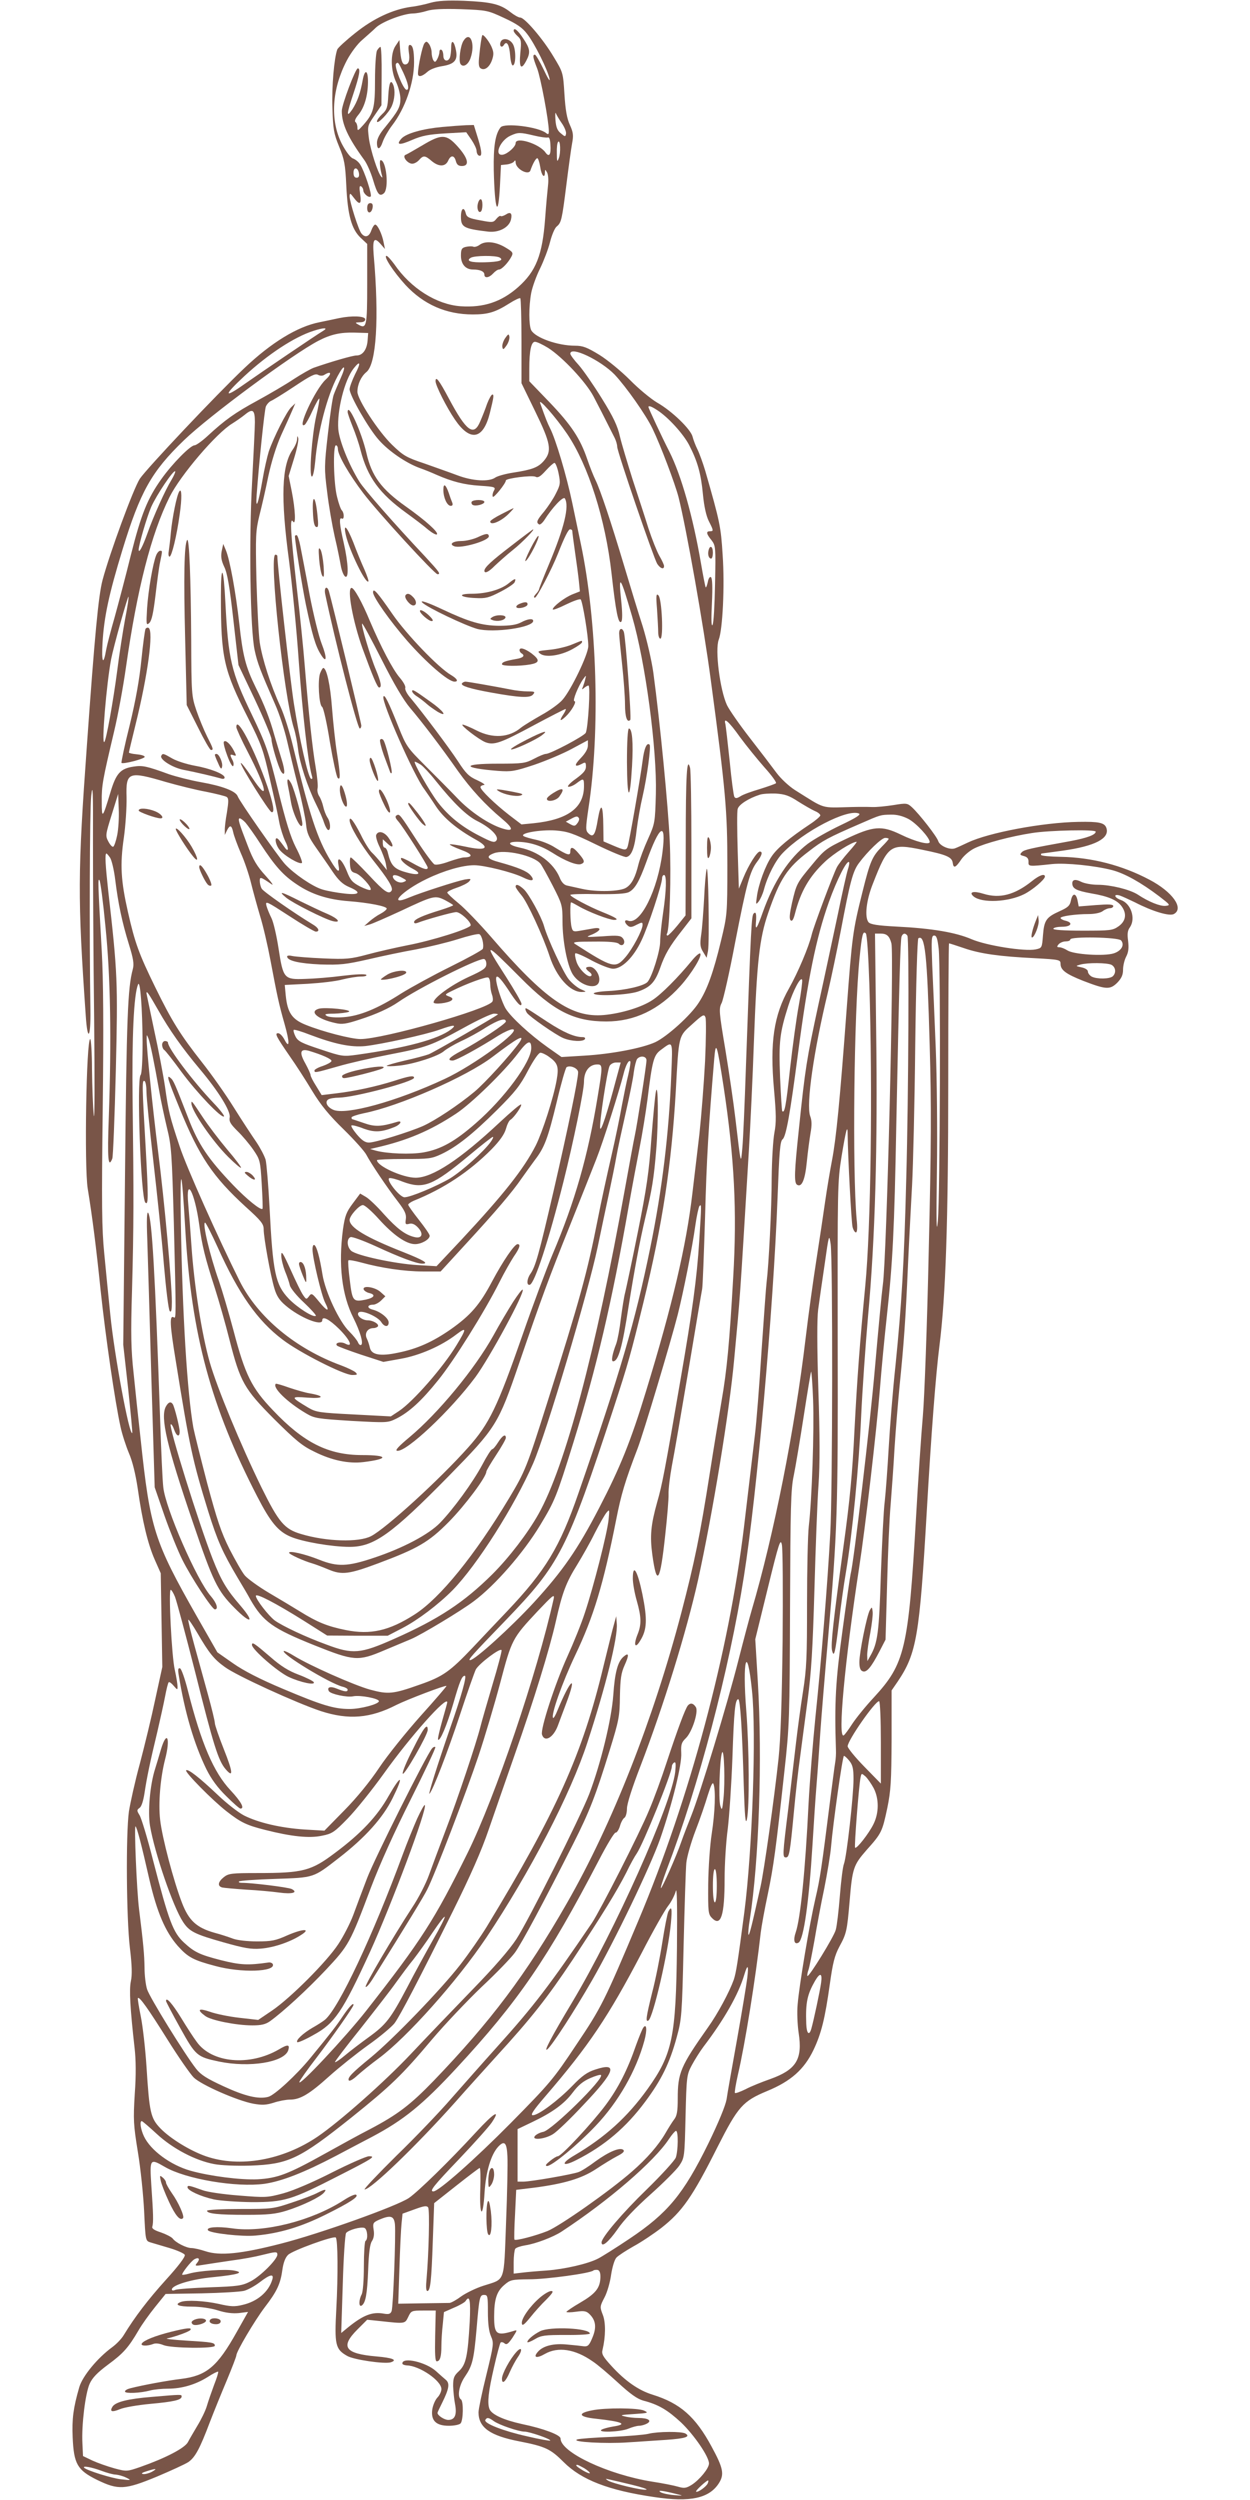 <?xml version="1.0" standalone="no"?>
<!DOCTYPE svg PUBLIC "-//W3C//DTD SVG 20010904//EN"
 "http://www.w3.org/TR/2001/REC-SVG-20010904/DTD/svg10.dtd">
<svg version="1.0" xmlns="http://www.w3.org/2000/svg"
 width="640pt" height="1280pt" viewBox="0 0 640 1280"
 preserveAspectRatio="xMidYMid meet">
<g transform="translate(0,1280) scale(0.1,-0.1)"
fill="#795548" stroke="none">
<path d="M2205 12786 c-27 -8 -72 -18 -100 -21 -94 -13 -194 -60 -286 -134
-48 -38 -89 -76 -92 -84 -16 -43 -29 -190 -25 -299 3 -109 7 -132 34 -198 27
-65 32 -92 37 -200 7 -152 27 -223 73 -267 l34 -32 0 -206 c0 -218 -3 -232
-47 -206 -16 9 -15 10 10 11 17 0 27 5 27 15 0 17 -68 20 -135 6 -22 -5 -67
-14 -100 -21 -112 -22 -246 -104 -383 -234 -145 -137 -500 -514 -536 -567 -33
-51 -154 -380 -191 -519 -21 -80 -40 -281 -80 -845 -47 -653 -48 -781 -6
-1385 9 -137 26 -117 24 28 -6 385 -4 1020 4 1097 8 72 10 25 9 -240 0 -181 2
-586 6 -900 3 -313 3 -536 -2 -495 -4 41 -8 146 -9 233 0 86 -5 157 -9 157
-20 0 -31 -651 -13 -765 24 -147 44 -305 66 -520 26 -244 74 -573 102 -700 8
-38 28 -99 43 -135 18 -41 34 -107 45 -180 24 -170 52 -285 87 -365 l31 -70 4
-240 4 -240 -36 -165 c-19 -91 -55 -239 -79 -330 -25 -91 -49 -201 -56 -245
-16 -118 -13 -546 5 -698 11 -91 12 -140 5 -171 -9 -43 -4 -137 19 -341 7 -60
8 -140 1 -235 -8 -134 -7 -157 16 -299 14 -84 28 -221 32 -304 7 -149 7 -150
32 -158 14 -4 58 -17 98 -29 40 -12 76 -28 78 -35 4 -9 -34 -59 -96 -127 -93
-103 -160 -191 -216 -283 -11 -19 -38 -47 -60 -63 -75 -55 -151 -147 -168
-204 -31 -107 -38 -163 -34 -257 6 -137 24 -168 125 -218 109 -53 143 -51 307
17 71 30 143 63 160 74 35 24 59 68 111 206 20 52 59 148 86 212 27 65 49 122
49 128 0 20 93 177 145 246 63 82 81 120 91 194 5 35 15 62 29 75 21 22 234
99 244 89 11 -10 12 -196 3 -364 -10 -185 -5 -208 55 -242 33 -20 193 -43 224
-33 36 12 9 23 -73 30 -163 14 -187 49 -98 138 l50 50 67 -7 c128 -14 126 -14
143 21 15 32 17 33 78 33 l63 0 -3 -130 c-2 -93 0 -130 8 -130 17 0 24 24 24
79 0 27 3 76 7 110 l6 63 52 23 c29 12 56 28 59 34 21 33 26 3 21 -106 -10
-176 -19 -219 -55 -253 -26 -24 -30 -35 -30 -77 1 -26 5 -68 10 -93 10 -54 -1
-80 -35 -80 -20 0 -55 23 -55 36 0 3 11 26 24 52 35 71 40 99 19 117 -10 8
-33 29 -51 45 -51 46 -172 74 -172 39 0 -5 10 -9 23 -10 64 -1 177 -78 177
-121 0 -12 -9 -32 -21 -44 -11 -12 -23 -40 -26 -62 -7 -56 20 -82 85 -82 26 0
53 5 60 12 14 14 16 114 2 123 -20 13 -10 72 20 116 39 57 46 87 60 244 14
165 16 175 39 175 18 0 19 -8 19 -87 0 -59 5 -100 16 -125 15 -35 14 -42 -24
-198 -22 -88 -40 -175 -40 -191 0 -78 59 -120 210 -149 133 -26 159 -39 226
-106 91 -91 230 -145 464 -179 185 -28 283 -6 332 73 27 44 21 76 -39 186 -82
152 -160 221 -301 265 -72 22 -141 70 -212 148 -43 47 -51 61 -45 82 16 67 17
141 1 180 -15 39 -15 42 9 88 14 26 29 79 34 117 6 38 17 76 27 87 9 10 49 36
88 58 39 21 103 64 142 94 107 84 159 158 288 415 105 207 129 234 254 286
121 50 189 110 237 210 40 84 59 160 84 339 15 107 24 144 49 191 36 66 39 80
52 231 14 171 20 186 87 263 77 86 80 93 106 215 18 88 21 136 22 352 l0 250
31 45 c97 144 112 232 149 870 23 401 46 700 65 850 32 253 45 635 45 1343 0
394 2 717 4 717 3 0 36 -11 75 -24 83 -29 181 -43 364 -52 127 -7 132 -8 132
-29 0 -32 28 -52 116 -87 117 -45 137 -46 174 -10 22 23 30 40 30 67 0 20 7
50 16 67 12 23 14 44 10 80 -5 36 -3 54 9 70 31 45 6 122 -46 140 -34 12 -40
33 -6 23 12 -4 47 -20 78 -35 91 -47 176 -72 199 -60 54 29 -7 114 -125 176
-140 74 -295 114 -452 117 -57 1 -103 5 -103 10 0 4 1 7 3 7 2 0 52 7 111 15
162 23 238 62 221 115 -9 28 -38 34 -144 32 -182 -3 -459 -55 -566 -106 -27
-13 -58 -27 -67 -30 -27 -8 -76 13 -84 37 -7 24 -97 139 -135 174 -23 21 -28
22 -94 11 -39 -6 -88 -11 -110 -10 -22 1 -69 1 -105 0 -162 -4 -130 -13 -290
87 -31 20 -72 58 -95 89 -22 30 -83 110 -136 178 -52 67 -105 143 -117 168
-36 78 -62 283 -42 335 20 52 31 275 20 433 -9 146 -14 170 -89 431 -12 40
-30 90 -40 110 -10 20 -21 49 -25 65 -9 38 -106 132 -182 175 -32 19 -95 71
-139 116 -44 44 -114 102 -156 128 -64 39 -85 47 -125 47 -89 0 -203 41 -224
79 -13 25 -13 123 0 192 6 30 26 86 45 124 19 39 42 99 51 135 9 36 24 72 34
80 24 20 27 32 50 215 11 88 24 183 29 210 8 42 6 57 -11 95 -15 32 -23 76
-28 157 -7 112 -7 112 -56 193 -54 91 -148 200 -170 200 -9 0 -32 13 -52 29
-51 40 -97 51 -237 57 -86 3 -134 0 -170 -10z m376 -78 c65 -30 94 -50 118
-82 38 -48 107 -187 115 -231 3 -16 -10 5 -30 48 -20 42 -41 77 -45 77 -13 0
-11 -14 11 -70 18 -46 60 -270 60 -321 0 -17 -3 -19 -13 -11 -39 33 -215 54
-234 30 -27 -34 -37 -97 -35 -218 5 -211 23 -256 32 -77 l5 102 30 3 c16 2 33
9 37 15 5 8 8 7 8 -4 0 -34 67 -70 76 -41 11 32 27 62 35 62 4 0 11 -20 15
-45 6 -44 24 -63 24 -27 1 16 1 16 11 -1 6 -11 8 -39 5 -65 -3 -26 -10 -103
-15 -172 -14 -187 -47 -269 -138 -350 -86 -76 -177 -106 -295 -98 -123 9 -255
92 -339 215 -17 23 -35 43 -40 43 -18 0 35 -81 97 -149 93 -100 208 -151 345
-151 77 0 115 11 186 56 28 18 54 30 57 27 3 -4 6 -103 6 -221 l0 -214 70
-144 c80 -164 87 -203 45 -253 -29 -34 -60 -46 -159 -61 -38 -6 -78 -17 -90
-25 -32 -23 -116 -18 -193 11 -37 14 -114 41 -170 61 -93 31 -108 40 -166 96
-70 68 -177 232 -177 271 0 38 19 79 46 101 51 41 66 274 37 603 -6 79 3 91
38 50 l20 -23 -7 35 c-8 42 -31 90 -43 90 -5 0 -14 -13 -20 -30 -11 -32 -31
-39 -50 -16 -15 17 -61 163 -61 191 1 18 3 17 21 -7 31 -41 41 -35 33 18 -5
34 -4 45 5 40 6 -4 11 -13 11 -20 0 -17 28 -41 38 -32 8 8 -32 130 -54 164 -8
13 -25 27 -38 31 -13 6 -35 35 -56 75 -61 121 -51 280 26 427 20 38 55 85 78
104 22 20 55 48 71 64 32 30 139 71 189 72 17 0 49 6 71 13 27 9 82 12 175 9
133 -5 137 -6 221 -45z m296 -540 c14 -20 23 -44 21 -53 -3 -16 -5 -16 -26 2
-18 14 -25 31 -28 68 -2 28 -1 43 2 35 3 -8 17 -32 31 -52z m-143 -62 c33 -8
64 -12 71 -10 7 3 12 -10 13 -36 4 -52 -6 -67 -25 -41 -31 45 -153 83 -153 48
0 -18 -40 -54 -65 -59 -48 -8 -15 74 40 98 38 17 47 17 119 0z m127 -116 c-8
-22 -10 -18 -10 26 -1 28 2 54 7 58 11 12 14 -57 3 -84z m-1023 -78 c2 -15 -2
-22 -12 -22 -11 0 -16 9 -16 26 0 31 23 28 28 -4z m-182 -805 c-40 -24 -314
-210 -405 -274 -107 -76 -107 -58 1 42 120 111 255 200 353 231 52 17 77 17
51 1z m226 -52 c-4 -46 -26 -75 -56 -75 -18 1 -134 -33 -220 -63 -16 -6 -62
-32 -102 -58 -40 -27 -124 -76 -186 -110 -116 -63 -165 -98 -255 -181 -28 -26
-59 -48 -67 -48 -21 0 -114 -94 -170 -173 -71 -100 -103 -179 -156 -389 -26
-106 -64 -249 -83 -318 -20 -69 -39 -143 -43 -165 -15 -87 -25 -68 -19 35 8
133 33 249 102 475 91 297 148 400 315 561 128 124 560 443 688 509 63 33 114
44 185 42 l70 -2 -3 -40z m924 -36 c74 -47 194 -175 233 -249 30 -57 46 -89
108 -212 7 -14 13 -34 13 -45 0 -26 187 -571 205 -600 16 -24 35 -31 35 -11 0
6 -11 30 -24 52 -13 23 -38 86 -56 141 -17 55 -54 168 -81 250 -26 83 -56 182
-65 220 -12 54 -33 99 -92 194 -42 68 -96 146 -119 172 -24 26 -43 52 -43 58
0 41 155 -33 227 -107 59 -63 160 -206 194 -277 42 -87 115 -281 133 -350 40
-159 129 -662 165 -935 77 -574 85 -671 85 -950 0 -253 -1 -256 -33 -389 -38
-158 -70 -248 -113 -314 -41 -65 -162 -174 -223 -203 -68 -31 -226 -61 -365
-69 l-115 -7 -71 50 c-90 64 -187 153 -215 198 -19 32 -49 122 -49 152 0 26
19 9 60 -52 46 -72 70 -97 70 -75 0 8 -36 70 -80 139 -117 182 -112 182 75 -6
169 -171 274 -224 439 -224 145 0 270 60 380 182 56 62 113 155 101 166 -4 4
-24 -13 -44 -38 -69 -84 -155 -171 -200 -200 -55 -37 -161 -69 -250 -77 -166
-14 -300 79 -576 399 -60 69 -135 147 -167 173 -32 26 -58 51 -58 55 0 5 22
16 49 25 27 9 55 23 63 32 12 14 9 15 -22 10 -42 -8 -230 -69 -282 -91 -119
-51 -42 32 87 94 89 43 183 70 243 70 52 0 196 -36 249 -62 48 -24 65 -18 38
12 -18 20 -63 39 -157 65 -64 17 -72 30 -30 46 55 22 205 -11 239 -53 7 -8 35
-59 63 -113 48 -94 50 -100 50 -182 0 -100 24 -225 52 -271 38 -61 129 -84
136 -34 5 31 -23 72 -48 72 -25 0 -25 -9 -3 -26 10 -7 15 -16 10 -20 -13 -14
-62 32 -75 71 -7 21 -10 41 -6 44 3 3 41 -13 84 -37 44 -23 92 -42 109 -42 46
0 105 59 145 144 34 70 106 289 106 320 0 9 5 16 10 16 14 0 12 -79 -5 -194
-8 -55 -15 -121 -15 -147 0 -48 -42 -182 -65 -207 -19 -20 -113 -42 -200 -46
-44 -2 -78 -8 -75 -13 9 -15 172 -8 226 10 64 22 88 48 114 121 24 69 48 111
112 192 l48 62 0 373 c0 206 -3 385 -7 398 -16 61 -22 -34 -22 -385 l-1 -371
-42 -52 c-23 -28 -46 -51 -50 -51 -5 0 -6 5 -3 10 14 23 22 299 14 477 -8 175
-49 600 -84 860 -9 63 -33 166 -54 235 -22 68 -65 209 -96 313 -67 224 -121
386 -146 437 -10 20 -29 68 -42 106 -36 106 -81 175 -194 293 l-103 107 0 64
c0 94 10 138 29 138 10 0 39 -14 67 -31z m-988 -135 c-15 -31 -28 -66 -28 -77
0 -32 99 -204 150 -260 51 -58 140 -118 208 -143 26 -9 65 -25 87 -35 80 -35
142 -51 222 -56 77 -5 82 -7 72 -25 -6 -10 -9 -24 -6 -31 3 -11 67 68 67 83 0
11 134 28 152 19 12 -7 25 1 52 31 20 22 40 40 45 40 5 0 15 -24 21 -54 10
-50 9 -58 -14 -103 -13 -27 -41 -68 -60 -92 -38 -45 -42 -56 -26 -66 5 -3 17
7 27 22 41 65 97 124 105 111 24 -39 -3 -150 -81 -336 -28 -67 -51 -125 -51
-129 0 -3 -7 -15 -17 -25 -10 -11 -12 -18 -4 -18 10 0 86 145 118 226 33 84
53 124 62 124 6 0 11 -4 11 -8 0 -5 6 -53 14 -108 8 -54 17 -122 20 -151 l5
-51 -38 -15 c-40 -16 -101 -63 -101 -77 0 -5 30 6 68 25 37 18 71 30 75 26 10
-10 40 -193 39 -240 -1 -43 -88 -224 -132 -274 -17 -20 -66 -55 -108 -78 -42
-24 -90 -53 -105 -65 -61 -51 -144 -56 -227 -14 -33 17 -65 30 -71 30 -17 0
83 -77 116 -90 44 -17 78 -5 247 86 86 46 160 84 164 84 3 0 -1 -11 -10 -25
-24 -36 -20 -42 10 -14 30 28 59 79 45 79 -12 0 21 80 45 113 15 21 16 21 11
2 -2 -11 -8 -29 -12 -40 -7 -16 -6 -18 6 -7 7 6 17 12 22 12 11 0 -2 -218 -14
-242 -9 -17 -181 -108 -204 -108 -8 0 -35 -11 -61 -25 -44 -23 -57 -25 -185
-25 -187 0 -186 -22 1 -37 69 -5 85 -2 185 31 61 21 147 57 193 82 l82 44 0
-27 c0 -18 -13 -40 -37 -65 -36 -37 -32 -49 8 -28 16 9 19 7 19 -15 0 -19 -13
-34 -51 -62 -29 -20 -46 -39 -40 -41 7 -2 26 5 42 17 37 28 39 27 39 -14 0
-111 -83 -172 -258 -190 l-62 -6 -63 48 c-72 56 -147 128 -147 143 0 5 8 10
18 11 9 0 -6 11 -34 24 -43 19 -59 35 -99 97 -48 73 -179 247 -242 323 -19 21
-31 45 -28 53 3 8 -10 31 -28 52 -37 43 -97 159 -153 290 -41 99 -81 170 -94
170 -25 0 7 -174 56 -310 50 -137 76 -200 85 -200 15 0 10 27 -16 90 -29 68
-77 231 -71 237 3 3 47 -80 100 -184 63 -125 112 -208 146 -248 58 -68 159
-200 245 -323 65 -91 140 -173 225 -244 60 -50 61 -68 3 -50 -69 21 -166 86
-232 156 -36 38 -110 112 -163 165 -93 93 -98 100 -138 200 -50 126 -72 170
-77 154 -10 -28 158 -407 209 -473 10 -14 37 -53 59 -87 40 -61 108 -118 207
-173 75 -42 50 -58 -54 -35 -42 9 -78 14 -81 12 -2 -3 23 -15 57 -28 59 -21
66 -38 16 -39 -10 0 -45 -10 -77 -21 -32 -12 -65 -19 -74 -15 -8 3 -49 58 -91
123 -89 138 -89 137 -104 128 -8 -5 -6 -13 8 -29 24 -26 152 -227 152 -238 0
-15 -23 -8 -78 23 -30 17 -56 29 -58 26 -8 -8 22 -36 59 -55 52 -27 30 -37
-38 -17 -57 16 -74 35 -89 98 -3 15 -11 27 -16 27 -6 0 -10 10 -10 22 l0 21
25 -23 c31 -29 33 -10 4 31 -22 31 -53 38 -63 14 -3 -8 5 -36 18 -62 13 -27
27 -64 31 -83 l6 -35 -28 35 c-15 19 -37 44 -49 55 -12 11 -38 52 -57 92 -35
68 -57 97 -57 73 0 -28 56 -123 120 -204 77 -97 104 -141 95 -156 -14 -22 -37
-6 -117 80 -47 50 -88 90 -92 90 -4 0 -6 -17 -4 -37 2 -30 8 -38 27 -43 26 -6
89 -76 78 -86 -3 -4 -27 4 -53 17 -40 21 -50 32 -68 78 -25 62 -53 84 -43 32
9 -45 -4 -38 -40 22 -68 111 -109 237 -192 583 -17 72 -46 165 -65 206 -51
111 -93 244 -106 328 -6 41 -13 185 -17 320 -5 228 -4 251 15 330 12 47 33
138 46 203 16 73 40 152 66 210 23 50 49 108 57 127 l15 35 -20 -19 c-23 -20
-91 -155 -116 -228 -8 -26 -23 -91 -32 -145 -21 -122 -36 -162 -30 -78 12 165
40 433 47 453 5 12 17 25 26 29 10 4 64 37 121 75 81 54 106 67 120 59 11 -6
24 -6 33 0 35 22 40 6 6 -25 -53 -49 -150 -258 -107 -231 6 4 24 36 40 72 17
37 32 64 35 62 2 -3 -5 -43 -16 -89 -22 -98 -38 -310 -22 -310 6 0 13 35 17
78 13 151 61 336 114 435 35 66 47 59 16 -10 -14 -32 -30 -69 -35 -83 -6 -13
-19 -103 -30 -200 -19 -166 -19 -181 -4 -299 8 -69 26 -172 39 -230 14 -58 27
-125 31 -148 4 -23 13 -47 21 -54 21 -17 18 66 -6 171 -22 95 -25 134 -10 125
13 -8 13 28 1 41 -6 5 -17 36 -25 69 -18 67 -22 265 -6 265 6 0 10 -9 10 -19
0 -31 57 -130 130 -226 75 -99 365 -415 380 -415 18 0 10 11 -62 89 -161 171
-314 346 -338 385 -54 87 -103 210 -108 269 -7 95 32 252 79 311 34 43 38 29
7 -30z m1086 -306 c108 -160 196 -437 227 -713 22 -198 35 -263 50 -248 6 6 6
45 0 103 -16 148 -5 133 55 -75 69 -237 128 -681 122 -910 -4 -147 -5 -152
-40 -230 -20 -44 -42 -102 -49 -130 -16 -66 -34 -102 -63 -120 -30 -20 -151
-23 -226 -6 -30 7 -65 14 -77 17 -15 3 -29 18 -38 42 -31 73 -110 133 -203
152 -60 13 -69 30 -14 30 63 -1 121 -19 180 -56 65 -42 126 -66 147 -58 21 8
19 18 -11 53 -30 36 -44 39 -44 11 0 -23 -14 -19 -79 21 -24 16 -67 33 -95 39
-28 6 -57 14 -65 19 -23 15 85 34 163 29 62 -5 87 -13 208 -72 76 -37 146 -66
155 -64 27 5 43 48 53 142 6 47 19 122 30 168 23 100 44 257 36 265 -14 14
-28 -18 -36 -83 -11 -86 -69 -420 -77 -440 -7 -19 -15 -18 -74 7 l-49 21 -1
77 c-1 112 -12 128 -28 37 -13 -82 -24 -97 -49 -72 -14 14 -14 25 1 128 61
396 44 959 -39 1353 -8 39 -28 133 -44 210 -29 139 -85 327 -114 383 -13 26
-22 48 -50 127 -13 34 79 -70 138 -157z m461 122 c56 -36 133 -121 163 -178
43 -83 61 -146 71 -253 6 -63 17 -111 30 -137 25 -49 25 -52 6 -52 -21 0 -19
-13 8 -46 21 -28 22 -34 18 -224 -2 -107 -7 -202 -13 -210 -6 -10 -7 30 -3
112 4 84 2 128 -5 133 -6 4 -13 -7 -16 -25 -4 -17 -8 -29 -11 -27 -2 3 -13 58
-24 123 -41 239 -101 451 -162 572 -37 72 -107 222 -107 228 0 9 16 3 45 -16z
m-2060 -61 c0 -30 -7 -166 -14 -302 -17 -298 -10 -765 13 -867 14 -65 29 -104
104 -275 22 -49 49 -133 61 -185 12 -52 37 -158 57 -235 20 -77 38 -165 41
-195 4 -45 14 -67 51 -120 25 -36 64 -91 85 -123 30 -44 51 -64 83 -78 67 -28
57 -43 -22 -34 -37 4 -88 13 -114 21 -50 15 -145 80 -191 130 -34 37 -234 323
-242 347 -10 27 -80 53 -187 72 -52 9 -126 28 -165 41 -115 42 -136 46 -181
39 -68 -10 -90 -35 -119 -133 -40 -133 -44 -137 -44 -47 -1 83 4 109 63 359
20 83 47 231 61 330 57 400 129 682 223 871 55 111 241 329 322 377 19 12 48
32 64 45 40 33 51 25 51 -38z m-427 -296 c-31 -50 -92 -185 -124 -276 -24 -67
-44 -104 -44 -81 1 27 42 167 64 218 27 61 114 191 123 183 2 -3 -6 -22 -19
-44z m-237 -710 c-11 -59 -30 -180 -41 -268 -20 -153 -56 -355 -66 -364 -15
-15 11 296 35 424 12 63 85 324 89 320 2 -2 -5 -52 -17 -112z m3147 -606 c33
-45 90 -115 126 -156 37 -41 63 -77 59 -81 -4 -4 -42 -17 -83 -30 -41 -12 -86
-28 -99 -37 -18 -11 -25 -12 -31 -3 -4 6 -15 89 -24 183 -10 95 -20 180 -22
190 -11 38 18 13 74 -66z m-1634 -142 c12 -8 47 -45 77 -83 93 -116 159 -179
213 -206 68 -34 114 -80 97 -100 -10 -12 -23 -8 -87 25 -90 46 -157 100 -212
171 -42 55 -129 208 -118 208 4 0 17 -7 30 -15z m-1304 -89 c63 -18 156 -41
206 -50 50 -10 97 -22 104 -26 11 -7 11 -21 2 -79 -7 -38 -12 -80 -11 -93 l0
-23 11 23 c15 30 24 28 32 -9 3 -16 21 -65 39 -107 19 -42 42 -111 52 -152 10
-41 31 -117 46 -168 16 -51 40 -155 54 -230 34 -180 42 -220 72 -325 27 -95
26 -131 -1 -79 -9 17 -23 32 -32 32 -19 0 -10 -17 61 -120 29 -41 80 -120 113
-175 45 -74 87 -125 162 -198 55 -54 107 -112 116 -130 22 -42 106 -168 162
-240 35 -46 43 -64 40 -88 -4 -27 -2 -30 17 -25 15 4 29 -2 45 -19 30 -32 21
-58 -17 -49 -48 11 -90 43 -157 117 -35 40 -77 80 -93 89 l-29 17 -38 -51
c-33 -44 -40 -63 -50 -132 -24 -182 -6 -337 54 -455 34 -69 52 -129 39 -137
-5 -3 -12 3 -16 13 -4 10 -24 35 -44 55 -52 50 -124 204 -138 293 -14 87 -29
142 -41 150 -6 4 -10 -6 -10 -22 0 -43 46 -237 65 -273 25 -49 11 -46 -31 5
-36 44 -39 46 -52 28 -13 -17 -14 -17 -30 6 -10 14 -38 72 -64 130 -40 88 -48
100 -48 73 0 -18 9 -54 19 -80 11 -26 22 -59 25 -73 3 -14 35 -54 72 -88 36
-34 64 -65 61 -68 -11 -11 -95 42 -139 88 -68 72 -81 132 -98 469 -6 113 -15
221 -20 242 -6 20 -27 60 -47 90 -20 29 -73 109 -116 178 -43 69 -116 172
-162 230 -114 145 -155 212 -240 385 -83 170 -104 226 -140 386 -36 159 -41
242 -21 379 9 63 15 157 14 208 -4 130 9 135 202 78z m3237 -100 c32 -20 70
-42 86 -49 15 -6 27 -16 27 -22 0 -5 -24 -26 -53 -45 -105 -70 -167 -122 -195
-163 -33 -47 -69 -145 -77 -209 -6 -40 -5 -42 10 -23 8 11 20 37 26 59 19 72
60 151 97 189 106 110 329 226 389 202 13 -5 -11 -21 -93 -60 -61 -29 -137
-72 -168 -95 -96 -73 -174 -192 -231 -352 -28 -80 -38 -95 -35 -55 4 46 1 62
-11 50 -11 -11 -14 -55 -40 -788 -6 -181 -14 -366 -18 -410 -8 -92 -7 -95 -36
150 -9 77 -32 234 -51 350 -33 196 -34 211 -19 240 8 16 40 156 69 310 59 302
75 363 112 412 25 33 31 53 14 53 -14 0 -58 -70 -84 -134 l-23 -56 -6 193 c-3
106 -4 203 0 215 5 22 56 55 113 73 14 5 51 7 82 6 46 -3 68 -10 115 -41z
m-3487 -172 c-6 -30 -15 -56 -20 -59 -5 -3 -16 9 -25 26 -16 30 -15 35 17 138
l33 106 3 -79 c2 -43 -2 -103 -8 -132z m4051 83 c41 -22 109 -96 109 -118 0
-17 -72 1 -148 38 -99 48 -141 44 -282 -23 -99 -47 -110 -56 -171 -130 -79
-95 -81 -98 -104 -197 -12 -55 -15 -81 -7 -89 7 -7 14 2 22 33 29 114 73 191
154 267 44 42 139 102 162 102 3 0 -15 -23 -41 -52 -25 -28 -52 -63 -60 -78
-19 -36 -121 -309 -129 -345 -15 -63 -70 -193 -116 -275 -78 -137 -99 -277
-77 -519 11 -125 12 -168 2 -220 -7 -37 -13 -140 -14 -231 0 -156 -15 -447
-26 -535 -3 -22 -14 -181 -26 -353 -11 -173 -26 -366 -34 -430 -25 -210 -35
-294 -56 -472 -77 -638 -278 -1390 -539 -2010 -175 -416 -190 -447 -320 -640
-116 -175 -135 -197 -334 -399 -186 -188 -370 -351 -397 -351 -22 0 -1 27 132
166 78 82 153 166 167 187 48 72 11 50 -80 -49 -138 -150 -298 -306 -345 -338
-63 -42 -454 -182 -653 -233 -206 -53 -314 -64 -389 -39 -27 9 -59 16 -71 16
-26 0 -81 28 -96 49 -7 8 -34 22 -60 31 -34 11 -48 20 -44 30 6 21 5 65 -5
208 -9 140 -8 142 68 98 107 -63 367 -107 512 -87 88 13 201 57 365 143 63 33
147 78 186 98 160 85 257 163 431 351 317 342 468 563 730 1066 41 79 79 142
85 140 6 -1 16 14 22 33 5 19 16 39 23 43 7 4 13 26 13 47 0 24 26 106 69 217
119 310 235 686 295 953 75 342 161 864 185 1130 33 356 26 255 75 1065 8 132
20 384 26 560 15 409 28 530 73 660 60 175 98 233 208 316 72 56 98 70 264
142 105 46 103 45 156 46 30 1 61 -7 90 -22z m-1687 4 c3 -4 0 -16 -8 -26 -11
-15 -16 -16 -36 -5 l-23 13 24 13 c29 16 36 17 43 5z m-1707 -23 c11 -13 46
-61 76 -108 76 -116 117 -162 188 -209 74 -50 158 -77 264 -85 103 -8 195 -26
195 -38 0 -5 -14 -17 -31 -26 -18 -9 -43 -27 -58 -40 l-26 -23 25 7 c14 3 86
35 160 69 170 80 177 82 229 56 22 -12 41 -23 41 -26 0 -2 -28 -13 -63 -24
-92 -28 -137 -48 -137 -62 0 -7 7 -8 18 -4 40 16 179 55 198 55 21 0 74 -48
74 -67 0 -17 -198 -79 -325 -103 -60 -12 -153 -33 -204 -47 -86 -23 -107 -25
-225 -20 -72 3 -143 9 -158 12 -16 4 -28 3 -28 -2 0 -22 61 -36 170 -41 102
-3 130 0 245 26 72 17 182 40 245 51 63 12 159 35 213 52 53 17 103 29 111 26
13 -5 25 -54 18 -75 -2 -6 -76 -47 -165 -91 -89 -44 -202 -106 -252 -137 -121
-78 -214 -116 -296 -122 -39 -3 -74 0 -85 6 -16 9 -9 12 36 12 30 1 64 5 75 9
26 11 -123 26 -154 16 -49 -15 -5 -53 86 -73 34 -8 55 -5 125 18 84 27 152 58
198 90 101 70 399 220 437 220 7 0 13 -11 13 -25 0 -22 -12 -31 -93 -68 -88
-41 -177 -106 -177 -129 0 -13 78 -4 93 11 7 7 3 13 -14 19 -23 9 -23 10 16
29 72 36 175 74 185 68 6 -3 10 -19 10 -35 0 -16 4 -39 9 -53 5 -13 6 -29 2
-35 -24 -40 -560 -192 -675 -192 -48 0 -195 38 -281 73 -70 28 -93 62 -102
150 l-5 54 118 6 c66 4 145 13 177 22 32 8 74 15 94 15 22 0 33 4 28 9 -6 5
-55 3 -120 -5 -60 -8 -148 -15 -193 -16 -108 -4 -112 1 -136 157 -10 65 -26
134 -36 154 -10 20 -22 49 -26 64 -6 26 0 23 117 -53 67 -44 129 -80 136 -80
22 0 15 19 -14 36 -99 60 -255 169 -263 184 -6 10 -10 28 -10 40 0 22 4 21 60
-17 14 -10 0 10 -30 43 -44 48 -64 81 -92 155 -45 116 -52 139 -40 139 4 0 18
-10 29 -22z m2135 -150 c-24 -195 -114 -376 -176 -352 -20 8 -21 -9 -2 -25 11
-10 21 -9 45 4 28 14 31 14 31 0 0 -27 -51 -123 -88 -166 -51 -59 -65 -56
-258 68 -15 10 3 12 96 12 78 1 120 -3 128 -11 20 -20 39 6 21 28 -11 14 -27
16 -104 10 -89 -5 -90 -5 -52 10 47 21 49 39 2 30 -19 -3 -50 -9 -69 -12 -29
-5 -34 -3 -39 17 -8 27 -9 129 -3 129 3 0 20 -9 39 -20 47 -28 156 -70 181
-70 29 0 10 12 -59 40 -68 27 -165 79 -165 88 0 4 62 6 137 4 96 -1 145 2 162
10 32 16 54 55 90 154 68 191 103 212 83 52z m2218 104 c0 -16 -43 -32 -127
-48 -210 -38 -238 -44 -251 -57 -12 -12 -10 -15 10 -20 18 -5 24 -13 24 -29
-1 -25 -1 -25 121 -12 70 7 218 -8 307 -31 65 -17 147 -63 241 -134 57 -44 59
-46 33 -49 -27 -3 -86 20 -143 58 -41 26 -138 50 -205 50 -30 0 -68 7 -84 15
-29 15 -46 12 -46 -8 1 -27 20 -37 96 -51 90 -15 135 -35 158 -68 26 -37 20
-74 -16 -100 -31 -22 -42 -23 -185 -23 -98 0 -152 4 -150 10 2 6 23 10 45 10
47 0 58 21 17 31 -14 3 -25 10 -25 14 0 9 77 20 144 20 30 0 60 6 72 15 10 8
27 15 37 15 9 0 17 5 17 11 0 9 -25 10 -89 5 l-88 -7 -6 31 c-8 39 -26 39 -34
-1 -5 -26 -15 -35 -57 -54 -69 -31 -80 -46 -86 -124 -5 -64 -5 -65 -38 -72
-56 -11 -249 19 -327 52 -81 35 -203 56 -386 65 -96 5 -132 11 -142 22 -21 26
-12 112 22 197 78 200 90 208 254 174 123 -25 151 -37 155 -67 4 -30 15 -25
44 18 13 19 43 45 68 57 54 26 184 61 295 78 88 14 325 19 325 7z m-1060 -37
c0 -3 -16 -21 -35 -40 -49 -50 -60 -74 -99 -231 -50 -200 -53 -224 -81 -599
-35 -475 -54 -665 -75 -775 -10 -52 -26 -147 -35 -210 -9 -63 -29 -198 -45
-300 -16 -102 -41 -282 -55 -400 -55 -466 -164 -1013 -276 -1393 -11 -37 -42
-154 -69 -260 -56 -221 -195 -679 -241 -794 -17 -43 -40 -102 -50 -131 -25
-74 -101 -244 -105 -239 -3 2 11 44 29 93 164 429 320 1020 396 1504 67 424
150 1358 172 1935 9 241 13 292 26 302 18 14 39 135 78 433 51 389 93 596 159
782 41 115 92 215 103 204 3 -3 0 -20 -6 -38 -6 -18 -29 -121 -51 -228 -23
-107 -67 -316 -100 -465 -60 -279 -67 -320 -100 -639 -23 -216 -25 -272 -9
-282 24 -15 41 25 50 118 5 51 14 117 19 147 7 39 7 64 -2 87 -21 59 18 332
91 634 16 69 46 211 66 315 47 248 61 303 92 345 45 61 117 130 135 130 10 0
18 -2 18 -5z m-3986 -97 c8 -13 20 -63 26 -113 15 -121 35 -217 70 -330 23
-74 27 -101 20 -127 -26 -96 -32 -242 -40 -1058 l-9 -865 25 -224 c13 -123 23
-226 21 -228 -15 -14 -92 402 -112 604 -9 87 -23 228 -31 313 -13 130 -14 251
-8 750 5 411 3 658 -5 800 -20 356 -20 373 -12 364 5 -5 19 -112 31 -239 26
-255 31 -577 17 -977 -8 -213 -3 -263 18 -210 4 9 12 211 18 449 11 456 9 502
-39 923 -14 129 -18 190 -9 190 2 0 11 -10 19 -22z m1496 -103 c23 -12 24 -14
6 -21 -20 -8 -47 5 -54 24 -5 16 17 15 48 -3z m2391 -542 c17 -547 8 -1248
-21 -1548 -28 -293 -41 -468 -55 -735 -11 -228 -24 -363 -56 -595 -53 -388
-66 -505 -59 -535 10 -42 17 -11 35 140 9 80 25 196 36 259 33 196 67 546 78
797 6 132 22 362 35 510 37 401 50 873 42 1462 l-6 502 29 0 c31 0 45 -12 55
-50 14 -57 -24 -1615 -44 -1749 -5 -36 -23 -226 -40 -421 -25 -291 -109 -1003
-125 -1060 -2 -8 -21 -136 -41 -285 -36 -262 -42 -370 -34 -615 1 -19 -1 -48
-4 -65 -3 -16 -14 -104 -26 -195 -43 -341 -51 -398 -75 -500 -30 -129 -83
-443 -91 -542 -4 -40 -1 -106 5 -146 21 -136 -12 -189 -146 -237 -43 -15 -100
-38 -126 -52 -27 -13 -51 -22 -54 -19 -3 2 4 44 15 93 36 153 91 495 117 728
4 33 20 121 36 196 30 144 42 234 85 629 26 234 27 271 29 840 2 511 4 606 19
675 9 44 32 181 51 304 19 123 36 226 38 228 2 2 7 -63 10 -144 6 -157 -6
-511 -22 -647 -5 -45 -9 -223 -9 -396 0 -276 -2 -332 -21 -453 -12 -76 -28
-195 -36 -265 -8 -70 -26 -219 -39 -332 -30 -241 -30 -250 -12 -250 17 0 21
23 41 235 8 88 22 212 31 275 8 63 26 196 39 295 19 144 26 258 35 570 6 215
15 455 21 535 7 103 7 244 -1 485 -7 222 -7 364 -1 410 5 39 20 142 33 230 22
156 23 159 31 105 11 -81 10 -1265 -2 -1480 -14 -261 -47 -664 -76 -941 -13
-130 -29 -328 -35 -440 -17 -351 -42 -593 -66 -663 -14 -40 -7 -65 15 -52 26
17 53 208 71 501 6 99 15 239 21 310 6 72 14 191 19 265 5 74 23 293 40 485
47 542 51 644 49 1515 -1 791 -1 819 20 950 23 139 31 168 31 109 1 -106 19
-448 25 -471 4 -16 12 -28 17 -28 7 0 9 24 4 68 -22 245 -14 1053 15 1337 12
120 17 141 32 126 6 -6 13 -108 18 -258z m195 246 c9 -16 6 -812 -6 -1244 -11
-437 -24 -647 -55 -955 -14 -129 -29 -320 -35 -425 -6 -104 -15 -226 -20 -271
-6 -45 -14 -213 -20 -375 -9 -297 -16 -352 -55 -419 l-14 -25 -1 31 c0 18 7
69 16 114 8 45 14 94 12 108 -3 26 -4 26 -15 7 -15 -28 -53 -215 -53 -265 0
-29 5 -43 17 -47 20 -8 44 21 86 102 l31 60 8 285 c4 157 12 339 18 405 5 66
15 197 20 290 6 94 18 238 26 320 21 207 31 340 43 620 6 132 16 317 21 410 5
94 13 414 16 713 4 319 11 545 16 548 34 21 45 -78 58 -547 9 -309 8 -515 -5
-1059 -8 -371 -22 -749 -30 -840 -8 -91 -24 -325 -35 -520 -39 -675 -57 -748
-216 -921 -43 -46 -92 -107 -111 -136 -18 -28 -37 -54 -43 -58 -32 -20 5 375
79 860 31 200 89 700 106 911 8 104 24 270 35 369 31 282 39 447 49 982 15
741 21 951 27 968 7 18 20 19 30 4z m160 -66 c11 -97 7 -1267 -4 -1393 -7 -78
-9 -13 -5 255 3 198 0 482 -6 630 -6 149 -14 339 -18 423 -5 134 -4 152 10
152 12 0 17 -16 23 -67z m934 42 c19 -23 2 -53 -37 -66 -49 -16 -206 -6 -238
15 -14 9 -32 16 -41 16 -13 0 -14 3 -4 15 7 8 23 15 36 15 13 0 24 4 24 10 0
16 246 12 260 -5z m-49 -125 c21 -12 25 -40 7 -58 -15 -15 -82 -16 -109 -2
-10 6 -19 17 -19 26 0 8 -13 17 -32 21 -32 7 -32 7 -8 14 39 11 139 10 161 -1z
m-1601 -206 c-12 -64 -32 -211 -45 -326 -21 -195 -28 -229 -40 -217 -2 3 -7
81 -11 174 -7 182 -2 226 42 365 25 79 64 153 71 133 2 -6 -5 -64 -17 -129z
m-3360 -189 c0 -92 -4 -163 -10 -169 -21 -21 1 -630 24 -653 16 -17 16 25 2
279 -19 322 -19 351 -6 343 6 -3 10 -29 10 -57 0 -28 16 -186 35 -352 19 -165
44 -404 54 -529 11 -129 24 -234 30 -240 8 -8 11 4 11 47 0 95 -38 516 -70
766 -30 241 -60 535 -59 580 0 25 0 25 9 3 9 -23 29 -120 56 -273 8 -47 26
-130 39 -185 23 -93 25 -131 35 -485 12 -484 12 -493 0 -485 -23 14 -21 -35
10 -223 70 -437 86 -511 166 -770 47 -150 73 -209 150 -339 26 -43 56 -94 66
-113 65 -113 114 -148 328 -234 203 -81 223 -83 359 -25 53 22 114 48 136 57
52 22 255 144 320 193 109 81 254 247 340 389 76 126 84 145 171 425 118 382
196 712 284 1215 17 96 42 229 55 295 13 66 31 176 40 245 25 202 32 227 68
254 64 47 61 55 54 -125 -12 -301 -46 -586 -108 -889 -77 -376 -152 -634 -368
-1257 -95 -275 -168 -395 -364 -602 -56 -59 -136 -143 -177 -187 -116 -122
-152 -148 -270 -189 -138 -49 -162 -51 -255 -26 -83 23 -308 123 -388 172 -27
17 -51 28 -54 26 -14 -15 235 -166 301 -183 14 -3 26 -10 26 -15 0 -13 -15
-11 -55 5 -33 14 -53 8 -41 -13 10 -15 93 -33 125 -26 34 7 131 -11 131 -25 0
-15 -93 -40 -150 -40 -80 0 -142 19 -341 103 -119 50 -202 93 -256 131 l-80
56 -104 182 c-221 389 -240 450 -289 910 -12 106 -28 258 -36 338 -13 118 -15
198 -8 425 9 329 9 487 3 965 -4 333 6 548 28 600 11 25 22 -126 23 -295z m80
163 c57 -101 122 -193 214 -303 95 -113 158 -215 152 -246 -4 -21 4 -34 40
-70 25 -24 61 -67 81 -96 34 -50 36 -55 43 -175 4 -68 6 -125 4 -127 -8 -10
-80 48 -150 121 -128 134 -178 208 -230 343 -69 178 -76 194 -91 206 -22 19
-16 -3 47 -157 100 -246 170 -349 338 -503 80 -72 92 -88 92 -115 0 -43 35
-237 55 -303 11 -38 26 -61 57 -87 72 -62 188 -109 188 -76 0 24 35 6 86 -44
56 -56 74 -97 33 -76 -23 13 -58 5 -43 -10 5 -4 60 -25 123 -46 l114 -37 89
16 c96 17 207 65 285 125 53 40 53 31 0 -56 -67 -111 -222 -289 -295 -337
l-41 -27 -190 10 c-176 9 -192 11 -233 35 -92 55 -92 58 -3 51 83 -6 91 8 11
22 -21 3 -69 17 -105 29 -36 13 -67 22 -69 20 -19 -19 59 -95 156 -152 42 -25
58 -27 231 -38 184 -10 186 -10 231 12 65 33 128 90 213 196 80 98 238 351
314 502 25 50 59 109 74 132 30 43 36 63 19 63 -16 0 -75 -87 -130 -190 -64
-121 -110 -174 -212 -246 -92 -64 -171 -100 -271 -120 -89 -19 -135 -11 -143
25 -3 14 -10 36 -16 48 -13 26 4 53 33 53 10 0 20 4 24 9 7 12 -26 31 -52 31
-30 0 -60 26 -47 40 15 15 97 -20 116 -49 16 -26 38 -27 38 -2 0 22 -43 56
-83 66 -30 8 -27 25 4 25 10 0 29 10 41 22 l21 21 -27 24 c-29 24 -91 33 -84
11 3 -7 15 -15 27 -18 36 -8 29 -24 -16 -34 -65 -13 -69 -9 -82 99 -7 53 -10
99 -7 102 3 3 32 -2 65 -11 102 -28 222 -46 316 -46 l91 0 131 143 c151 164
237 265 284 334 18 26 49 68 67 93 50 65 67 110 113 300 22 94 45 173 50 176
19 12 59 -6 59 -26 0 -37 -51 -283 -125 -605 -76 -328 -93 -390 -120 -428 -18
-26 -20 -60 -2 -55 25 9 96 225 172 528 50 199 105 466 105 511 0 54 27 89 68
89 28 0 28 -8 2 -165 -50 -306 -117 -538 -230 -805 -32 -76 -102 -263 -155
-416 -128 -367 -169 -453 -278 -575 -143 -161 -421 -415 -497 -454 -63 -33
-230 -28 -359 11 -85 25 -114 60 -202 238 -107 219 -227 509 -265 641 -41 144
-80 392 -94 600 -5 72 -12 165 -16 208 -14 151 33 64 56 -103 14 -105 30 -171
80 -325 21 -66 55 -185 75 -265 55 -216 75 -251 229 -406 110 -109 143 -137
206 -167 88 -44 174 -62 250 -53 132 16 130 36 -5 36 -174 0 -300 63 -458 230
-109 114 -142 181 -201 406 -25 94 -59 209 -75 255 -47 133 -86 299 -71 299 4
0 33 -57 65 -127 106 -236 203 -375 332 -472 86 -66 313 -181 356 -181 27 0
29 2 17 14 -8 7 -41 23 -73 35 -232 85 -426 245 -520 432 -108 216 -272 582
-307 689 -51 153 -57 177 -75 305 -9 61 -34 192 -56 292 -21 101 -39 185 -39
188 0 15 12 -3 60 -87z m1739 -22 c-15 -13 -330 -195 -354 -204 -16 -6 -72
-21 -122 -32 -51 -12 -93 -24 -93 -27 0 -3 29 -3 64 1 76 8 202 49 230 75 12
10 50 33 86 50 36 16 94 48 129 71 63 39 101 50 101 30 0 -12 -137 -102 -227
-150 -63 -33 -78 -50 -45 -50 17 0 134 64 236 129 28 17 59 31 70 31 53 -1
-200 -186 -347 -254 -248 -116 -508 -187 -571 -158 -32 14 -44 41 -25 53 8 5
32 9 54 9 79 1 385 82 385 102 0 13 -25 9 -102 -16 -92 -29 -202 -53 -297 -64
l-74 -9 -28 46 c-16 25 -29 50 -29 57 0 6 -12 32 -26 58 -33 58 -27 78 17 66
67 -20 120 -43 116 -53 -2 -6 -22 -17 -45 -25 -23 -7 -42 -18 -42 -23 0 -13 4
-12 120 21 58 17 177 44 265 61 191 37 212 45 380 137 72 40 141 72 154 72 13
0 22 -2 20 -4z m1061 -239 c-6 -112 -19 -280 -29 -373 -11 -93 -27 -230 -36
-304 -31 -267 -102 -571 -238 -1015 -77 -253 -132 -389 -239 -595 -111 -214
-186 -322 -334 -484 -117 -127 -303 -296 -327 -296 -13 0 5 21 181 203 280
291 314 358 552 1082 77 236 89 279 154 545 99 406 144 706 166 1082 16 293
13 280 84 344 55 50 61 53 68 35 4 -11 3 -112 -2 -224z m-1300 163 c-66 -51
-231 -95 -480 -130 -73 -10 -78 -10 -188 27 -97 32 -116 41 -129 66 -8 16 -12
31 -9 34 2 3 40 -8 83 -25 127 -48 209 -65 283 -58 81 9 307 58 380 84 73 26
91 27 60 2z m349 -68 c-43 -61 -177 -208 -230 -252 -83 -69 -201 -147 -263
-175 -73 -32 -245 -85 -277 -85 -20 0 -37 12 -63 43 -19 23 -31 43 -26 45 5 2
34 -5 63 -17 56 -20 91 -18 158 9 31 13 41 35 12 26 -82 -25 -114 -26 -170 -6
-32 11 -59 20 -60 20 -2 0 -3 4 -3 9 0 4 28 14 62 21 179 35 526 187 660 289
130 99 169 120 137 73z m61 -28 c0 -71 -138 -258 -283 -384 -107 -94 -179
-134 -267 -150 -65 -12 -189 -7 -247 9 l-28 8 30 7 c158 36 277 86 410 174 79
52 247 216 318 310 48 64 67 71 67 26z m985 -199 c55 -364 69 -636 49 -975
-19 -334 -32 -475 -60 -635 -13 -77 -40 -240 -59 -362 -51 -326 -79 -461 -146
-718 -144 -549 -354 -1084 -587 -1490 -209 -365 -389 -604 -682 -909 -119
-123 -183 -172 -325 -247 -55 -28 -158 -85 -230 -125 -192 -107 -244 -126
-346 -132 -87 -4 -244 16 -344 44 -102 29 -204 104 -238 176 -17 36 -23 78
-11 78 3 0 38 -30 77 -66 81 -75 197 -136 293 -154 36 -7 113 -10 185 -8 196
7 251 33 518 246 203 163 259 217 412 399 66 78 181 199 255 270 75 70 151
149 170 175 34 46 149 261 299 558 84 166 115 247 187 480 47 152 51 173 52
275 2 90 6 119 24 159 24 53 22 67 -4 45 -31 -25 -46 -81 -54 -198 -9 -125
-64 -350 -123 -506 -46 -119 -311 -648 -373 -743 -36 -55 -115 -146 -227 -261
-95 -98 -236 -245 -315 -329 -132 -140 -361 -343 -475 -421 -178 -121 -399
-161 -573 -101 -80 28 -180 89 -232 142 -51 53 -57 80 -72 318 -6 91 -19 206
-29 255 -10 50 -17 92 -15 95 8 8 51 -52 153 -215 55 -88 115 -174 133 -192
39 -38 224 -119 305 -134 45 -8 65 -7 104 5 26 9 64 16 84 16 52 0 99 28 200
119 50 45 140 117 200 160 61 43 121 94 135 112 30 41 126 226 299 574 90 182
146 308 184 420 30 88 90 259 132 380 100 285 178 538 211 684 33 147 52 198
110 291 25 41 66 113 89 160 24 47 51 94 60 105 16 19 16 17 11 -35 -7 -70
-77 -344 -121 -476 -18 -56 -59 -157 -90 -225 -63 -139 -139 -372 -130 -400
13 -42 58 -16 81 45 6 17 26 69 43 115 59 156 22 126 -45 -37 -9 -23 -19 -40
-22 -38 -13 13 47 182 113 321 95 199 144 362 210 695 25 127 45 196 110 365
29 76 170 546 205 684 29 115 75 346 90 456 7 50 17 94 21 100 11 11 11 14 -1
-180 -12 -189 -35 -358 -96 -710 -80 -466 -94 -539 -119 -625 -33 -118 -38
-174 -25 -271 23 -166 40 -141 66 102 10 90 18 184 17 209 -1 25 7 90 17 145
11 55 49 276 85 490 36 215 67 401 70 415 3 14 9 180 15 370 8 300 17 452 47
810 8 95 14 76 48 -145z m-894 154 c45 -32 51 -51 39 -119 -16 -91 -73 -267
-107 -335 -62 -121 -164 -250 -382 -484 l-126 -134 -100 6 c-116 7 -310 49
-337 73 -22 20 -24 62 -3 70 8 3 65 -18 127 -46 125 -58 211 -90 240 -90 37 0
7 18 -99 60 -190 75 -273 125 -273 164 0 21 49 76 68 76 10 0 46 -32 82 -72
74 -82 140 -128 185 -128 33 0 75 24 75 43 0 7 -25 43 -55 81 -30 38 -55 73
-55 78 0 4 12 13 28 20 156 63 286 150 399 264 42 43 65 76 73 103 6 22 16 44
24 48 19 12 60 72 54 78 -3 4 -52 -38 -109 -91 -204 -191 -345 -284 -431 -284
-66 0 -198 60 -198 90 0 3 62 6 138 6 127 0 141 1 192 25 78 37 159 101 285
226 92 92 118 124 158 201 29 55 55 92 64 92 8 0 28 -9 44 -21z m499 -18 c0
-24 -48 -331 -60 -386 -5 -22 -27 -143 -50 -270 -150 -835 -306 -1423 -443
-1667 -55 -98 -150 -222 -236 -308 -145 -144 -275 -230 -503 -331 -173 -77
-212 -80 -347 -29 -105 38 -225 95 -264 123 -32 24 -97 108 -97 126 0 16 103
-38 245 -127 l120 -76 155 -1 155 0 75 39 c79 41 185 121 258 195 125 128 316
429 412 649 68 157 281 874 330 1107 17 83 43 204 57 270 14 66 32 153 39 194
7 40 29 141 48 225 19 83 38 176 41 206 4 30 12 61 17 68 16 19 48 15 48 -7z
m-93 -73 c-9 -35 -23 -106 -33 -158 -9 -52 -33 -169 -54 -260 -21 -91 -53
-237 -70 -325 -53 -270 -92 -412 -258 -936 -105 -332 -113 -352 -195 -489
-176 -293 -354 -513 -484 -596 -131 -84 -226 -105 -352 -80 -94 19 -146 40
-233 94 -34 21 -107 65 -160 96 -54 32 -109 72 -124 89 -14 16 -49 78 -79 136
-43 86 -64 150 -114 336 -33 127 -65 255 -71 285 -32 183 -56 580 -64 1050 -5
310 4 295 23 -40 31 -533 131 -903 368 -1362 68 -132 107 -179 171 -206 60
-26 212 -52 302 -52 125 0 214 64 506 361 245 250 255 266 362 579 114 333
154 441 260 705 55 138 116 291 135 340 36 91 118 351 139 434 11 46 27 76 35
67 3 -3 -2 -33 -10 -68z m-64 -30 c-43 -163 -76 -264 -80 -245 -6 23 36 296
48 319 5 10 20 18 33 18 l24 0 -25 -92z m-641 -315 c-36 -50 -146 -148 -207
-186 -70 -41 -203 -97 -234 -97 -25 0 -98 93 -77 98 7 2 38 -6 67 -18 108 -40
153 -22 341 134 62 52 117 95 121 95 5 1 0 -11 -11 -26z m1495 -2553 c-4 -319
-10 -500 -21 -605 -22 -205 -74 -573 -92 -654 -44 -198 -57 -251 -62 -247 -2
3 0 38 7 78 47 301 65 820 41 1219 l-13 216 64 261 c57 233 65 257 72 224 5
-20 6 -242 4 -492z m-3111 224 c8 -20 55 -195 104 -388 93 -372 118 -451 155
-494 41 -48 38 -16 -9 102 -25 63 -46 124 -46 134 0 10 -16 76 -35 145 -19 70
-51 184 -70 254 -19 69 -33 128 -31 130 2 3 23 -28 47 -69 59 -101 84 -133
140 -173 57 -43 368 -185 492 -226 142 -46 253 -37 387 32 54 27 250 102 256
97 1 -2 -58 -71 -132 -153 -74 -83 -170 -202 -212 -265 -48 -72 -115 -154
-179 -219 l-102 -104 -103 6 c-119 8 -234 34 -309 72 -29 15 -89 62 -133 104
-96 91 -154 136 -163 127 -9 -8 135 -154 207 -210 73 -57 102 -71 197 -95 134
-34 226 -44 291 -30 52 10 64 18 132 88 41 42 124 145 185 230 135 189 325
403 325 365 0 -3 -12 -46 -26 -95 -14 -50 -24 -93 -21 -96 10 -10 45 73 77
182 34 118 45 145 60 145 11 0 -16 -99 -76 -270 -65 -188 -114 -344 -105 -334
19 21 93 214 156 404 37 113 74 217 81 232 16 30 127 114 132 99 2 -5 -19 -85
-47 -178 -27 -92 -55 -188 -61 -213 -21 -84 -118 -374 -178 -530 -32 -85 -71
-189 -86 -231 -15 -42 -53 -117 -86 -166 -99 -152 -241 -394 -238 -405 2 -6
18 11 35 38 178 285 264 426 280 459 38 73 204 508 263 685 32 96 82 264 111
373 59 224 62 229 192 368 76 80 87 90 82 64 -85 -383 -299 -1014 -440 -1300
-171 -346 -237 -449 -520 -810 -105 -134 -352 -398 -342 -364 3 9 41 63 85
120 87 114 192 264 192 274 0 14 -22 -9 -55 -58 -34 -51 -53 -76 -166 -214
-71 -87 -185 -192 -216 -199 -50 -13 -120 4 -228 54 -85 39 -117 59 -141 90
-58 74 -239 367 -251 407 -7 22 -13 72 -13 110 -1 67 -6 124 -28 300 -12 95
-26 432 -18 424 8 -8 29 -88 71 -273 39 -167 81 -266 145 -339 52 -58 79 -73
193 -103 132 -36 308 -30 294 9 -2 6 -13 11 -23 9 -104 -15 -144 -13 -243 12
-109 28 -136 41 -189 90 -56 52 -77 108 -158 420 -29 115 -61 220 -70 233 -14
23 -14 26 1 37 10 7 19 37 25 76 11 74 28 158 66 315 14 61 32 141 39 178 7
37 15 71 19 74 3 3 14 -5 25 -18 19 -22 20 -23 20 -4 0 11 -6 49 -14 85 -16
68 -33 410 -21 410 4 0 14 -16 22 -36z m2954 -479 c23 -216 2 -819 -39 -1135
-34 -260 -42 -309 -54 -346 -23 -64 -82 -174 -132 -244 -141 -200 -155 -233
-155 -365 0 -64 -4 -88 -18 -106 -10 -13 -30 -45 -45 -71 -36 -62 -95 -130
-171 -196 -110 -97 -369 -279 -433 -305 -60 -24 -162 -51 -169 -44 -2 2 -1 60
3 129 l6 126 91 11 c154 20 244 47 317 95 36 24 85 54 108 66 30 15 40 25 33
32 -16 16 -74 -8 -143 -58 -33 -25 -72 -50 -87 -55 -32 -12 -244 -49 -283 -49
l-29 0 0 135 0 134 73 35 c105 50 166 94 210 153 28 37 52 57 89 73 27 12 52
19 55 16 18 -18 -249 -280 -295 -291 -17 -3 -36 -13 -43 -21 -20 -24 50 -17
92 9 20 12 90 79 156 150 163 171 179 220 61 181 -41 -13 -68 -32 -118 -84
-73 -75 -173 -150 -202 -150 -14 0 2 25 65 98 222 258 322 407 492 732 58 113
120 222 136 242 16 20 33 54 39 75 6 26 8 -69 6 -287 -5 -461 -23 -547 -150
-725 -104 -145 -218 -248 -376 -341 -72 -42 -62 -61 12 -23 144 73 254 167
352 299 82 110 125 197 161 330 25 91 27 111 35 465 5 204 11 396 14 427 3 31
24 105 47 165 23 59 51 141 63 182 16 51 25 69 29 57 12 -30 8 -145 -9 -255
-9 -58 -17 -174 -18 -258 -1 -143 0 -154 20 -174 45 -45 64 13 64 201 0 74 7
189 16 255 8 66 19 230 24 365 8 240 14 300 30 300 10 0 20 -157 28 -440 5
-160 9 -205 16 -176 14 61 12 364 -3 557 -21 262 4 350 29 104z m660 -266 l0
-211 -85 87 c-47 48 -85 95 -85 104 0 30 140 231 161 231 5 0 9 -95 9 -211z
m-806 -289 c-6 -59 -8 -62 -16 -35 -10 33 -3 242 9 272 11 25 16 -156 7 -237z
m645 194 c17 -21 21 -41 21 -93 0 -86 -35 -398 -49 -434 -6 -15 -15 -89 -21
-165 -6 -75 -15 -153 -21 -173 -9 -35 -138 -244 -145 -236 -2 2 0 17 6 33 5
16 18 83 30 149 11 66 33 185 50 265 16 80 32 177 35 215 10 118 59 465 66
465 4 0 17 -12 28 -26z m124 -139 c28 -54 28 -127 -1 -185 -23 -47 -87 -129
-94 -120 -5 6 20 323 28 359 5 23 5 23 26 5 11 -11 29 -37 41 -59z m-803 -500
c0 -50 -4 -85 -10 -85 -6 0 -10 35 -10 85 0 50 4 85 10 85 6 0 10 -35 10 -85z
m-1453 -277 c-35 -62 -95 -171 -132 -243 -85 -161 -108 -191 -198 -256 -40
-29 -94 -70 -120 -92 -26 -22 -50 -38 -52 -35 -2 2 57 80 132 173 74 94 156
199 181 235 26 36 65 89 89 118 23 30 68 92 99 139 31 46 58 82 61 79 3 -2
-24 -56 -60 -118z m1609 -195 c-4 -32 -27 -173 -52 -313 -25 -140 -50 -279
-54 -309 -6 -33 -41 -118 -93 -225 -128 -261 -209 -358 -405 -489 -70 -47
-142 -92 -160 -101 -52 -27 -171 -54 -263 -61 -46 -3 -103 -8 -126 -11 l-43
-5 0 58 c0 32 4 63 8 69 4 6 27 14 52 18 53 8 142 42 185 70 242 159 474 359
550 474 15 23 32 42 36 42 13 0 11 -103 -1 -137 -6 -15 -73 -89 -149 -163
-124 -120 -231 -246 -231 -271 0 -28 35 1 81 66 33 49 93 111 170 180 66 59
132 125 147 147 27 41 27 44 32 252 5 204 6 213 32 262 15 28 42 71 60 95 105
138 179 267 209 369 17 56 23 50 15 -17z m378 -25 c-6 -43 -38 -193 -50 -235
-11 -38 -24 -26 -26 25 -4 109 5 150 45 220 26 44 38 40 31 -10z m-1606 -889
c2 -35 -1 -188 -7 -339 -12 -314 -2 -286 -116 -323 -38 -12 -89 -37 -113 -54
-24 -18 -51 -33 -60 -34 -9 0 -72 -1 -140 -2 l-123 -2 6 180 c3 99 8 203 11
231 l5 50 61 22 c49 18 63 20 70 10 9 -13 3 -240 -8 -365 -4 -40 -3 -63 4 -63
15 0 21 49 28 257 l7 193 114 90 c62 49 116 90 119 90 4 0 5 -49 3 -110 -5
-141 14 -154 22 -15 7 107 33 194 70 234 32 34 44 21 47 -50z m-576 -347 c5
-57 -9 -424 -17 -445 -6 -15 -15 -17 -39 -13 -60 11 -106 -7 -185 -71 l-34
-28 8 250 c4 140 12 255 17 262 13 16 75 33 94 26 15 -6 20 -58 5 -67 -4 -3
-8 -61 -8 -128 0 -75 -5 -132 -11 -145 -15 -27 -16 -66 -1 -58 21 13 29 58 34
182 3 87 9 133 19 148 10 15 13 35 9 59 -5 33 -3 37 28 51 59 25 76 20 81 -23z
m-602 -156 c0 -24 -86 -110 -136 -136 -44 -23 -65 -26 -209 -31 -88 -3 -168
-9 -177 -13 -11 -5 -18 -4 -18 2 0 22 102 53 212 63 129 13 162 24 105 34 -42
8 -179 -1 -229 -16 -17 -5 -33 -7 -35 -6 -5 6 46 71 63 80 22 12 30 1 13 -19
-13 -16 -10 -17 31 -10 25 4 90 14 145 22 55 7 125 20 155 28 73 18 80 19 80
2z m1654 -118 c-2 -53 -25 -82 -104 -128 -38 -22 -70 -44 -70 -47 0 -3 22 -3
50 1 42 6 53 3 69 -13 32 -32 36 -68 14 -120 -16 -39 -23 -46 -44 -44 -13 2
-51 6 -85 9 -68 7 -122 -6 -149 -36 -28 -31 -8 -37 35 -12 67 38 154 25 244
-38 25 -16 83 -66 131 -110 62 -57 97 -82 128 -91 78 -20 125 -48 194 -112 67
-64 143 -175 143 -210 0 -25 -48 -83 -88 -109 -29 -18 -39 -19 -70 -10 -20 6
-80 18 -133 26 -225 36 -469 150 -469 221 0 18 -87 51 -198 74 -95 21 -155 49
-166 77 -12 31 -5 91 23 212 15 67 31 125 34 128 4 4 13 2 20 -4 11 -9 19 -3
41 29 26 41 26 41 4 34 -86 -26 -98 -17 -98 74 0 88 13 129 52 162 31 27 39
28 128 29 89 0 314 31 328 45 3 3 13 4 22 3 10 -3 15 -15 14 -40z m-1680 -10
c-19 -63 -77 -112 -152 -129 -40 -10 -62 -9 -122 5 -73 16 -165 21 -194 10
-36 -14 -12 -24 57 -24 42 0 97 -8 132 -19 40 -13 76 -17 108 -14 l47 6 -58
-103 c-99 -177 -154 -224 -285 -240 -68 -8 -198 -32 -260 -48 -16 -4 -28 -11
-27 -17 1 -11 78 -8 130 6 19 5 60 9 91 9 70 0 141 21 203 60 26 17 50 29 53
27 2 -3 -7 -33 -21 -68 -13 -35 -30 -84 -37 -108 -7 -24 -29 -69 -48 -100 -18
-31 -41 -69 -49 -85 -16 -30 -113 -81 -244 -127 -67 -23 -69 -24 -132 -7 -36
10 -87 28 -113 40 l-48 23 -3 65 c-5 94 15 256 37 305 14 31 39 57 94 98 79
58 105 88 156 175 17 30 56 84 85 120 l54 67 184 3 c100 2 199 8 218 13 19 5
55 25 80 44 53 41 74 45 64 13z m1134 -724 c28 -20 128 -54 158 -54 25 0 138
-39 131 -46 -2 -2 -55 7 -118 22 -122 27 -224 67 -214 84 8 14 17 13 43 -6z
m463 -241 c16 -10 29 -21 29 -25 0 -4 -16 2 -35 13 -33 20 -42 29 -29 29 3 0
19 -8 35 -17z m-2473 -13 c29 -11 62 -20 75 -20 12 -1 36 -7 52 -15 29 -14 28
-15 -25 -9 -47 5 -175 45 -189 59 -11 12 39 3 87 -15z m259 -6 c-16 -8 -36
-13 -45 -11 -11 2 -5 7 18 14 50 16 59 15 27 -3z m2458 -66 c50 -12 83 -23 74
-25 -21 -5 -174 32 -197 47 -14 10 -13 10 8 5 14 -3 66 -15 115 -27z m389 8
c-6 -17 -53 -50 -60 -43 -5 4 53 57 61 57 3 0 2 -6 -1 -14z m-154 -57 c30 -7
27 -8 -18 -4 -28 2 -60 9 -70 15 -18 12 9 9 88 -11z"/>
<path d="M2630 12642 c0 -5 9 -17 20 -27 19 -17 20 -26 14 -87 -7 -75 4 -90
31 -38 22 42 19 61 -16 113 -28 43 -49 59 -49 39z"/>
<path d="M2469 12619 c-4 -11 -10 -50 -15 -103 -5 -43 -3 -60 7 -66 20 -13 46
6 59 45 9 28 8 40 -5 69 -15 31 -43 64 -46 55z"/>
<path d="M2373 12591 c-16 -25 -26 -103 -15 -119 13 -19 39 -4 51 30 26 74 -2
143 -36 89z"/>
<path d="M2563 12585 c-8 -21 6 -33 17 -15 15 24 28 0 32 -55 2 -27 8 -50 13
-50 17 0 18 84 0 111 -17 27 -53 32 -62 9z"/>
<path d="M2025 12565 c-27 -40 -25 -127 4 -187 11 -24 21 -62 21 -84 0 -42
-11 -62 -77 -144 -29 -34 -43 -61 -43 -81 0 -40 16 -36 30 6 7 20 28 57 47 82
68 88 113 219 113 324 0 63 -7 89 -22 89 -7 0 -8 -14 -5 -36 7 -41 0 -64 -19
-64 -15 0 -22 24 -26 85 l-3 40 -20 -30z m40 -137 c25 -54 32 -88 17 -88 -17
0 -66 123 -54 134 10 10 12 7 37 -46z"/>
<path d="M2173 12578 c-10 -12 -33 -119 -33 -155 0 -20 21 -15 47 8 13 13 44
25 75 30 64 10 82 30 73 79 -9 50 -25 62 -25 18 0 -20 -3 -43 -6 -52 -10 -25
-34 -19 -34 8 0 14 -4 28 -10 31 -5 3 -10 -1 -10 -10 0 -9 -5 -26 -11 -37 -9
-17 -13 -18 -20 -7 -5 8 -9 26 -9 40 0 14 -6 33 -13 43 -11 15 -15 16 -24 4z"/>
<path d="M1930 12541 c-5 -11 -10 -79 -10 -151 0 -143 -7 -170 -60 -230 -27
-30 -30 -32 -30 -13 0 12 -5 25 -10 28 -6 4 -1 18 14 36 31 37 49 97 50 166 1
65 -16 73 -27 13 -12 -68 -28 -111 -53 -150 -32 -46 -30 -26 6 82 30 90 37
128 22 128 -12 0 -82 -186 -82 -218 0 -68 32 -137 115 -251 14 -19 34 -65 45
-102 22 -74 33 -87 55 -69 28 23 13 170 -16 170 -8 0 -3 -45 7 -80 3 -9 2 -11
-4 -5 -18 21 -54 133 -63 195 -8 64 -8 66 28 118 l36 53 1 150 c1 82 -2 149
-6 149 -4 0 -12 -9 -18 -19z"/>
<path d="M1988 12311 c-3 -60 -7 -73 -31 -95 -15 -14 -27 -31 -27 -37 0 -20
61 43 76 78 15 34 18 81 8 107 -13 33 -22 14 -26 -53z"/>
<path d="M2265 12150 c-100 -9 -186 -33 -210 -60 -29 -33 -10 -35 56 -6 49 21
84 28 169 33 l107 6 27 -39 c14 -21 26 -46 26 -56 0 -9 4 -19 9 -23 20 -12 20
15 -1 84 l-22 71 -40 -1 c-23 -1 -77 -5 -121 -9z"/>
<path d="M2161 12055 c-41 -24 -79 -46 -85 -48 -17 -7 7 -41 31 -45 10 -2 27
6 38 18 23 26 31 25 67 -6 36 -29 69 -28 83 4 13 29 31 28 39 -3 5 -18 13 -25
31 -25 41 0 32 40 -21 99 -59 66 -83 66 -183 6z"/>
<path d="M2447 11759 c-7 -25 2 -51 14 -43 12 7 12 64 0 64 -5 0 -11 -9 -14
-21z"/>
<path d="M1880 11734 c0 -31 23 -28 28 4 2 15 -2 22 -12 22 -11 0 -16 -9 -16
-26z"/>
<path d="M2360 11691 c0 -54 13 -62 140 -77 54 -6 106 21 116 61 8 33 -2 43
-27 26 -12 -7 -23 -10 -26 -7 -3 3 -13 -4 -22 -15 -15 -19 -20 -19 -83 -7 -56
10 -68 16 -73 35 -9 37 -25 27 -25 -16z"/>
<path d="M2455 11546 c-11 -8 -25 -12 -32 -9 -7 3 -24 2 -38 -1 -21 -5 -25
-12 -25 -45 0 -44 24 -71 62 -71 37 0 58 -10 58 -26 0 -20 24 -17 45 6 10 11
23 20 30 20 14 0 48 36 64 67 10 19 6 24 -33 47 -49 29 -102 34 -131 12z m104
-65 c22 -14 -4 -22 -78 -24 -71 -2 -97 7 -71 23 19 12 130 13 149 1z"/>
<path d="M2586 11068 c-10 -15 -16 -35 -14 -45 3 -15 6 -14 22 9 10 15 16 35
14 45 -3 15 -6 14 -22 -9z"/>
<path d="M2230 10848 c0 -22 57 -135 99 -196 78 -115 145 -103 179 33 20 81
22 95 13 95 -5 0 -17 -21 -27 -47 -9 -27 -25 -67 -35 -90 -33 -80 -71 -52
-161 117 -50 94 -68 117 -68 88z"/>
<path d="M3364 9680 c3 -47 6 -100 6 -117 0 -18 5 -33 11 -33 17 0 8 205 -10
222 -11 11 -13 0 -7 -72z"/>
<path d="M3620 8460 c0 -46 3 -61 10 -50 5 8 10 31 10 50 0 19 -5 42 -10 50
-7 11 -10 -4 -10 -50z"/>
<path d="M3618 8350 c-4 -14 -10 -82 -13 -151 -4 -70 -10 -153 -15 -185 -7
-49 -5 -64 10 -88 l18 -30 7 35 c8 46 2 450 -7 419z"/>
<path d="M2640 8260 c0 -5 14 -25 30 -44 29 -33 110 -208 144 -312 35 -107
106 -185 166 -183 24 1 24 1 -6 14 -18 8 -46 31 -62 51 -27 33 -109 208 -127
274 -14 48 -77 162 -102 186 -27 25 -43 30 -43 14z"/>
<path d="M2690 7633 c0 -4 4 -13 8 -19 13 -19 149 -114 186 -129 40 -17 102
-20 111 -5 3 6 -2 10 -12 10 -42 0 -97 24 -180 78 -114 75 -113 75 -113 65z"/>
<path d="M1780 10690 c0 -6 11 -38 25 -73 14 -34 33 -89 41 -122 36 -139 97
-222 234 -321 41 -30 92 -68 112 -86 21 -17 41 -28 45 -24 10 10 -58 71 -158
142 -127 90 -176 156 -203 275 -26 111 -96 263 -96 209z"/>
<path d="M1521 10552 c0 -13 -10 -36 -21 -52 -58 -81 -64 -246 -20 -572 16
-123 39 -356 50 -518 19 -263 47 -512 66 -579 5 -16 4 -22 -4 -18 -15 10 -58
199 -87 383 -19 120 -85 709 -85 757 0 4 -4 7 -10 7 -34 0 43 -725 95 -890 8
-25 17 -72 21 -105 7 -68 49 -195 92 -282 16 -32 35 -75 41 -95 7 -21 17 -38
22 -38 14 0 11 43 -5 65 -7 11 -17 36 -21 55 -4 19 -14 44 -21 54 -7 11 -11
29 -8 40 3 12 -2 61 -10 109 -16 92 -36 278 -56 522 -6 77 -24 257 -41 400
-31 276 -36 361 -19 335 16 -24 12 62 -6 153 l-16 80 27 88 c15 48 25 96 22
106 -4 14 -5 12 -6 -5z"/>
<path d="M2270 10292 c0 -40 19 -82 38 -82 9 0 12 6 7 18 -4 9 -12 31 -17 47
-16 46 -28 53 -28 17z"/>
<path d="M1602 10181 c2 -52 7 -76 17 -79 11 -4 12 8 6 64 -10 97 -27 108 -23
15z"/>
<path d="M2415 10231 c-3 -5 0 -13 5 -16 15 -9 60 3 60 15 0 13 -57 13 -65 1z"/>
<path d="M2568 10168 c-32 -16 -58 -33 -58 -38 0 -24 61 3 99 44 14 14 23 25
20 24 -2 0 -30 -14 -61 -30z"/>
<path d="M1771 10059 c18 -78 101 -250 115 -236 3 2 -7 31 -21 63 -15 33 -40
94 -56 137 -33 83 -53 102 -38 36z"/>
<path d="M2617 10005 c-102 -78 -136 -110 -137 -127 0 -17 23 -6 53 25 18 17
60 55 94 82 49 39 117 110 101 104 -2 -1 -52 -38 -111 -84z"/>
<path d="M2445 10049 c-22 -10 -59 -19 -82 -19 -44 0 -66 -16 -37 -27 35 -13
180 29 177 52 -2 16 -16 14 -58 -6z"/>
<path d="M1510 10055 c0 -27 37 -257 56 -350 33 -157 49 -212 76 -255 31 -51
34 -20 5 54 -14 35 -42 148 -62 252 -19 104 -41 215 -47 247 -6 31 -15 57 -19
57 -5 0 -9 -2 -9 -5z"/>
<path d="M2715 9989 c-20 -40 -31 -68 -23 -61 19 15 72 121 65 128 -3 3 -22
-27 -42 -67z"/>
<path d="M1634 9937 c3 -37 10 -75 16 -85 9 -13 10 -1 7 49 -3 37 -10 75 -16
85 -10 15 -11 6 -7 -49z"/>
<path d="M2605 9814 c-40 -33 -115 -54 -189 -54 -78 0 -62 -19 19 -22 52 -3
69 2 127 32 37 19 70 41 73 49 9 22 2 21 -30 -5z"/>
<path d="M1665 9758 c50 -239 165 -688 177 -688 4 0 8 7 8 15 0 12 -151 638
-166 688 -10 31 -26 19 -19 -15z"/>
<path d="M1910 9767 c0 -24 87 -147 174 -247 99 -113 211 -210 243 -210 22 0
14 15 -18 34 -65 38 -227 207 -299 311 -78 113 -100 138 -100 112z"/>
<path d="M2076 9752 c-8 -13 23 -52 40 -52 19 0 18 25 -2 44 -17 18 -30 20
-38 8z"/>
<path d="M2162 9715 c24 -25 218 -117 281 -135 83 -22 287 7 287 41 0 14 -28
11 -63 -8 -23 -12 -55 -17 -112 -17 -89 1 -154 20 -292 85 -72 34 -116 49
-101 34z"/>
<path d="M2662 9709 c-13 -5 -21 -13 -18 -18 7 -11 55 0 57 14 1 14 -12 15
-39 4z"/>
<path d="M2150 9672 c0 -13 45 -52 60 -52 9 0 8 6 -6 21 -23 25 -54 43 -54 31z"/>
<path d="M2520 9640 c-12 -8 -12 -10 2 -15 24 -9 61 -2 66 13 4 14 -45 17 -68
2z"/>
<path d="M2926 9499 c-27 -11 -79 -23 -114 -26 -59 -6 -63 -7 -46 -20 27 -21
104 -10 164 23 28 15 50 31 50 36 0 10 5 11 -54 -13z"/>
<path d="M2660 9471 c0 -6 5 -13 10 -16 20 -12 9 -23 -27 -29 -56 -10 -73 -16
-73 -27 0 -10 87 -11 145 -1 49 9 50 23 6 57 -36 26 -61 32 -61 16z"/>
<path d="M1639 9353 c-13 -35 -6 -163 10 -172 7 -4 25 -85 40 -180 16 -95 34
-178 40 -184 15 -15 14 17 -4 129 -8 49 -19 152 -25 228 -9 122 -28 206 -45
206 -3 0 -10 -12 -16 -27z"/>
<path d="M2365 9301 c-7 -12 39 -27 150 -47 144 -26 199 -29 214 -10 12 14 9
16 -27 16 -22 0 -62 4 -89 10 -88 17 -218 40 -230 40 -6 0 -14 -4 -18 -9z"/>
<path d="M2110 9261 c0 -6 12 -19 27 -28 15 -10 37 -27 49 -38 12 -11 37 -28
54 -39 56 -32 30 5 -36 51 -82 59 -94 66 -94 54z"/>
<path d="M2695 9012 c-49 -25 -85 -47 -78 -49 12 -4 123 47 157 72 41 31 7 21
-79 -23z"/>
<path d="M1946 9012 c-3 -5 6 -41 19 -78 14 -38 28 -75 31 -83 2 -8 6 -12 9
-9 7 6 -31 158 -43 170 -6 6 -12 6 -16 0z"/>
<path d="M1895 8893 c10 -40 35 -97 40 -91 8 7 -27 118 -37 118 -6 0 -7 -12
-3 -27z"/>
<path d="M1740 8756 c0 -32 20 -86 32 -86 10 0 3 44 -13 88 -11 29 -19 28 -19
-2z"/>
<path d="M1940 8748 c0 -7 12 -38 27 -68 31 -66 43 -46 13 23 -21 47 -40 69
-40 45z"/>
<path d="M2554 8749 c29 -18 88 -29 111 -22 16 5 12 9 -20 15 -22 5 -56 11
-75 14 -30 4 -32 3 -16 -7z"/>
<path d="M2833 8740 c-18 -11 -33 -24 -33 -30 0 -19 49 -10 64 12 30 42 19 49
-31 18z"/>
<path d="M2090 8684 c0 -9 57 -89 74 -103 28 -24 17 1 -25 56 -40 51 -49 60
-49 47z"/>
<path d="M3170 9558 c0 -13 7 -84 15 -158 8 -74 15 -167 15 -207 0 -64 11 -96
27 -79 7 7 -24 427 -33 451 -9 23 -24 18 -24 -7z"/>
<path d="M3210 8898 c1 -198 15 -209 26 -21 7 122 1 193 -16 193 -6 0 -10 -69
-10 -172z"/>
<path d="M3628 9983 c-6 -22 1 -43 13 -43 5 0 9 14 9 30 0 33 -15 41 -22 13z"/>
<path d="M918 10284 c-13 -19 -36 -135 -43 -209 -3 -38 -9 -82 -11 -97 -3 -16
-1 -28 4 -28 11 0 37 106 52 216 12 83 11 138 -2 118z"/>
<path d="M958 10035 c-15 -23 -18 -190 -10 -508 l8 -337 58 -115 c31 -63 61
-115 66 -115 14 0 13 5 -20 70 -16 32 -41 93 -55 134 -24 72 -25 83 -26 363
-2 313 -10 524 -21 508z"/>
<path d="M1135 9978 c-5 -28 -2 -48 13 -80 16 -32 28 -103 47 -273 l26 -230
85 -179 c46 -98 84 -189 84 -201 0 -26 35 -142 49 -165 21 -31 22 2 3 62 -11
35 -27 90 -37 123 -23 84 -52 158 -96 246 -51 104 -66 161 -84 328 -18 158
-48 326 -69 375 l-13 31 -8 -37z"/>
<path d="M800 9958 c-17 -41 -41 -181 -47 -273 -5 -84 -4 -89 12 -74 12 12 20
50 31 140 8 68 18 146 24 172 12 59 12 57 0 57 -6 0 -15 -10 -20 -22z"/>
<path d="M1131 9750 c0 -320 14 -380 141 -630 67 -133 76 -159 110 -310 21
-91 43 -190 48 -221 6 -31 20 -74 30 -95 21 -41 17 -62 -5 -29 -8 11 -20 27
-27 35 -23 26 -22 -16 1 -48 22 -31 106 -81 117 -70 3 4 -10 39 -31 79 -27 53
-51 130 -91 293 -51 205 -61 233 -134 386 -107 221 -121 284 -136 575 -9 186
-23 207 -23 35z"/>
<path d="M745 9580 c-3 -6 -13 -77 -21 -158 -10 -100 -29 -207 -60 -335 -26
-103 -44 -190 -42 -193 8 -8 119 21 119 31 -1 6 -19 11 -41 13 -22 2 -40 6
-40 9 0 3 16 69 35 147 62 251 92 475 66 491 -5 3 -12 1 -16 -5z"/>
<path d="M1210 9077 c0 -7 26 -65 59 -128 99 -191 111 -266 21 -129 -30 45
-56 78 -57 73 -4 -12 143 -246 157 -251 18 -6 10 40 -21 132 -64 186 -159 368
-159 303z"/>
<path d="M1146 9002 c-3 -6 5 -38 18 -72 13 -35 26 -58 30 -52 4 7 2 20 -4 31
-14 27 -13 31 6 24 15 -5 15 -3 1 24 -19 36 -43 57 -51 45z"/>
<path d="M826 8931 c-11 -18 54 -60 111 -72 77 -15 163 -36 191 -44 14 -5 22
-3 22 4 0 18 -75 47 -155 61 -38 7 -89 23 -112 36 -47 27 -50 28 -57 15z"/>
<path d="M1100 8935 c0 -3 7 -22 17 -43 12 -29 17 -33 20 -18 5 20 -15 66 -29
66 -4 0 -8 -2 -8 -5z"/>
<path d="M1474 8778 c4 -18 11 -57 16 -86 11 -63 53 -147 58 -114 3 21 -39
176 -57 211 -17 31 -24 26 -17 -11z"/>
<path d="M710 8650 c0 -8 89 -40 112 -40 21 0 4 23 -27 36 -39 16 -85 19 -85
4z"/>
<path d="M920 8603 c0 -5 11 -20 25 -33 14 -13 25 -19 25 -13 0 5 -11 20 -25
33 -14 13 -25 19 -25 13z"/>
<path d="M900 8555 c0 -11 57 -102 87 -138 32 -40 29 -12 -6 48 -28 48 -81
107 -81 90z"/>
<path d="M1020 8360 c0 -12 27 -69 42 -87 6 -7 14 -10 19 -7 5 2 -4 27 -19 54
-26 47 -42 62 -42 40z"/>
<path d="M1531 6328 c0 -7 9 -33 19 -58 17 -42 19 -43 18 -15 0 42 -11 78 -26
83 -6 2 -12 -2 -11 -10z"/>
<path d="M3522 4068 c-14 -17 -53 -123 -109 -292 -25 -77 -65 -187 -90 -245
-48 -117 -250 -513 -292 -576 -217 -320 -296 -424 -486 -635 -72 -80 -177
-199 -235 -265 -57 -66 -183 -198 -280 -292 -96 -95 -170 -173 -163 -173 32 0
259 218 462 445 63 72 159 177 211 235 181 198 260 298 392 496 154 234 225
349 275 447 19 40 43 83 53 97 33 48 180 411 180 446 0 7 5 16 12 20 8 5 9 -8
5 -49 -20 -166 -309 -813 -526 -1176 -109 -182 -151 -262 -128 -243 25 21 137
194 228 352 117 204 299 583 349 725 62 179 112 381 108 440 -2 43 1 54 24 76
32 32 65 135 51 158 -13 21 -28 24 -41 9z"/>
<path d="M1700 1677 c-100 -51 -199 -93 -250 -107 -82 -22 -91 -22 -227 -11
-79 6 -162 18 -185 27 -70 25 -78 27 -78 15 0 -16 67 -47 135 -62 33 -7 121
-13 195 -14 166 0 202 11 440 133 181 92 196 102 159 102 -13 0 -98 -37 -189
-83z"/>
<path d="M823 1635 c3 -16 22 -65 42 -108 33 -71 57 -99 72 -84 9 9 -24 82
-57 128 -16 23 -30 48 -30 54 0 7 -8 19 -17 26 -15 13 -16 11 -10 -16z"/>
<path d="M1626 1573 c-16 -9 -73 -31 -128 -49 -98 -33 -103 -34 -269 -34 -93
0 -169 -4 -169 -9 0 -15 58 -21 200 -21 112 0 151 4 206 21 80 25 174 70 193
93 16 19 6 19 -33 -1z"/>
<path d="M1760 1535 c-164 -106 -410 -168 -572 -144 -77 11 -134 6 -123 -10 9
-15 176 -34 244 -27 122 11 231 44 356 106 129 64 174 94 158 103 -5 4 -34 -9
-63 -28z"/>
<path d="M1465 8204 c34 -28 197 -110 238 -120 46 -11 30 12 -25 36 -29 12
-92 42 -141 66 -99 50 -115 54 -72 18z"/>
<path d="M1983 7810 c-18 -11 -33 -22 -33 -25 0 -2 15 -2 33 1 54 10 97 25 97
35 0 16 -64 9 -97 -11z"/>
<path d="M5284 8289 c-89 -71 -165 -91 -249 -65 -51 16 -77 9 -50 -14 43 -35
177 -29 259 12 42 21 106 75 106 90 0 17 -29 7 -66 -23z"/>
<path d="M5303 8085 c-16 -40 -27 -85 -19 -85 12 0 37 63 34 88 l-3 27 -12
-30z"/>
<path d="M3358 7210 c-4 -19 -14 -127 -23 -240 -12 -169 -24 -253 -69 -477
-30 -150 -60 -289 -65 -310 -6 -21 -15 -81 -22 -133 -6 -52 -17 -111 -24 -130
-20 -52 -27 -90 -16 -90 27 0 47 70 80 285 29 182 57 333 85 450 34 142 44
202 56 350 12 142 10 356 -2 295z"/>
<path d="M754 6455 c3 -82 12 -402 21 -710 l17 -560 50 -145 c28 -80 69 -181
91 -225 45 -91 153 -255 167 -255 20 0 9 33 -20 67 -72 81 -234 453 -244 559
-4 33 -11 187 -16 344 -26 754 -42 1030 -61 1060 -7 10 -9 -34 -5 -135z"/>
<path d="M849 5598 c-29 -55 5 -202 138 -591 104 -306 126 -351 213 -439 84
-85 107 -78 32 10 -73 84 -100 131 -143 240 -72 184 -226 679 -215 689 3 4 11
-8 17 -25 12 -36 29 -43 29 -12 0 22 -26 125 -35 140 -10 16 -23 12 -36 -12z"/>
<path d="M1290 4378 c0 -23 131 -137 188 -164 60 -28 140 -45 128 -26 -3 5
-38 23 -78 38 -51 19 -92 45 -142 89 -85 73 -96 80 -96 63z"/>
<path d="M830 7451 c0 -11 5 -23 10 -26 6 -3 46 -54 89 -113 79 -107 206 -240
218 -228 3 3 -20 34 -53 68 -108 114 -234 281 -234 310 0 4 -7 8 -15 8 -8 0
-15 -9 -15 -19z"/>
<path d="M980 7151 c0 -38 109 -196 189 -275 33 -33 63 -58 65 -55 3 2 -29 45
-71 94 -42 50 -98 124 -125 165 -57 86 -58 87 -58 71z"/>
<path d="M1269 6780 c30 -26 49 -26 26 0 -10 11 -25 20 -34 20 -12 -1 -10 -5
8 -20z"/>
<path d="M2627 6134 c-24 -38 -70 -115 -101 -172 -95 -171 -282 -397 -429
-520 -55 -46 -76 -68 -64 -70 46 -9 274 206 401 377 73 99 255 435 242 448 -3
3 -25 -26 -49 -63z"/>
<path d="M1831 7321 c-41 -9 -76 -22 -79 -29 -2 -7 2 -12 10 -12 23 0 179 40
197 50 26 15 -43 11 -128 -9z"/>
<path d="M3240 4718 c0 -24 9 -75 20 -113 24 -85 25 -122 4 -174 -22 -55 -12
-75 14 -31 35 56 37 109 11 238 -25 121 -49 160 -49 80z"/>
<path d="M3144 4485 c-7 -22 -30 -119 -54 -215 -107 -449 -241 -747 -598
-1335 -30 -49 -91 -137 -136 -195 -99 -127 -340 -377 -456 -473 -99 -81 -122
-105 -114 -119 4 -5 23 6 43 25 20 18 70 59 111 89 144 107 400 394 549 616
224 335 433 737 519 1002 93 284 156 538 150 606 l-3 39 -11 -40z"/>
<path d="M2550 5415 c-12 -19 -25 -35 -30 -35 -5 0 -28 -36 -51 -80 -49 -91
-148 -227 -217 -298 -58 -59 -190 -129 -338 -178 -134 -45 -186 -47 -279 -10
-75 30 -155 48 -155 36 0 -8 74 -42 120 -55 14 -4 51 -18 82 -31 69 -29 105
-24 255 32 203 76 259 109 360 211 84 85 193 231 193 258 0 5 23 44 50 85 27
41 50 81 50 88 0 23 -18 12 -40 -23z"/>
<path d="M915 4224 c31 -192 79 -354 142 -483 25 -50 57 -94 101 -137 35 -35
68 -64 73 -64 23 0 4 35 -51 94 -86 92 -149 238 -218 510 -15 60 -33 111 -40
114 -10 3 -12 -5 -7 -34z"/>
<path d="M2115 3846 c-32 -62 -56 -119 -53 -127 5 -16 128 198 128 224 0 38
-21 12 -75 -97z"/>
<path d="M824 3843 c-9 -32 -23 -77 -30 -100 -26 -81 -38 -219 -26 -291 23
-137 118 -415 169 -492 32 -49 59 -63 208 -105 106 -30 141 -36 190 -32 65 5
149 33 205 69 56 35 12 34 -69 -1 -60 -27 -81 -31 -155 -31 -50 0 -101 6 -123
14 -21 8 -63 22 -94 30 -92 26 -132 62 -167 153 -43 111 -102 335 -112 425
-10 85 1 215 25 309 29 110 10 155 -21 52z"/>
<path d="M2212 3848 c-30 -36 -296 -568 -332 -663 -23 -60 -55 -145 -71 -189
-16 -43 -51 -111 -77 -150 -59 -90 -245 -276 -339 -340 l-71 -48 -97 11 c-53
6 -121 20 -151 31 -58 20 -68 11 -23 -22 29 -22 159 -48 241 -48 45 0 67 5 90
21 68 49 190 161 287 264 117 125 123 135 230 420 46 121 120 285 204 452 72
144 129 264 126 268 -4 3 -11 0 -17 -7z"/>
<path d="M1990 3605 c-58 -104 -142 -193 -275 -292 -122 -92 -164 -103 -396
-103 -133 0 -149 -2 -173 -21 -30 -24 -34 -46 -8 -53 9 -2 64 -7 122 -11 58
-3 134 -10 170 -15 66 -9 98 0 64 18 -17 9 -203 32 -257 32 -11 0 -17 3 -13 7
4 4 87 10 184 13 203 7 194 4 328 108 134 104 224 204 274 305 59 119 46 127
-20 12z"/>
<path d="M2136 3489 c-18 -41 -52 -124 -74 -184 -152 -413 -327 -786 -398
-846 -11 -9 -39 -27 -64 -41 -48 -28 -87 -64 -78 -74 4 -3 41 13 83 37 109 59
148 117 289 424 110 242 296 738 281 753 -3 3 -20 -28 -39 -69z"/>
<path d="M850 2555 c0 -4 32 -65 72 -137 80 -144 86 -149 198 -173 158 -33
336 -4 356 58 9 30 -3 31 -48 4 -150 -87 -344 -70 -421 39 -16 21 -52 77 -80
123 -45 73 -77 109 -77 86z"/>
<path d="M3422 3013 c-5 -10 -19 -81 -31 -158 -12 -77 -35 -193 -52 -257 -31
-126 -35 -153 -19 -143 24 15 102 352 115 498 7 77 4 92 -13 60z"/>
<path d="M3294 2419 c-6 -8 -22 -48 -37 -89 -44 -128 -92 -222 -157 -309 -68
-91 -226 -261 -244 -261 -6 0 -24 -11 -41 -25 -21 -17 -25 -24 -14 -25 25 0
155 107 249 206 116 122 207 281 249 435 15 55 12 91 -5 68z"/>
<path d="M2506 1684 c-3 -9 -6 -32 -6 -52 1 -35 2 -36 15 -18 8 11 15 35 15
53 0 35 -14 44 -24 17z"/>
<path d="M2497 1527 c-10 -26 -8 -149 2 -166 15 -24 23 46 14 119 -6 43 -11
59 -16 47z"/>
<path d="M2764 1036 c-51 -44 -97 -109 -92 -133 2 -13 12 -6 43 32 22 28 59
69 83 92 32 33 38 43 24 43 -10 0 -36 -15 -58 -34z"/>
<path d="M2765 864 c-35 -18 -65 -44 -65 -55 0 -5 17 2 38 14 33 20 51 22 160
22 67 -1 122 3 122 7 0 28 -205 38 -255 12z"/>
<path d="M2644 758 c-33 -36 -74 -112 -74 -137 0 -32 19 -16 41 36 11 25 29
58 40 74 26 37 21 58 -7 27z"/>
<path d="M3031 459 c-77 -15 -68 -34 21 -43 136 -15 165 -28 86 -40 -24 -4
-50 -11 -58 -16 -25 -16 96 -12 137 5 19 8 44 15 55 15 11 0 29 5 40 11 28 15
7 29 -43 29 -20 0 -52 3 -70 8 -28 6 -20 8 46 12 74 5 78 6 52 18 -32 14 -198
15 -266 1z"/>
<path d="M3320 339 c-19 -5 -105 -12 -190 -16 -85 -3 -164 -9 -175 -13 -34
-13 148 -23 259 -15 55 3 145 10 198 13 98 7 124 16 98 32 -19 12 -143 11
-190 -1z"/>
<path d="M990 920 c-10 -6 -12 -12 -4 -20 13 -13 77 7 68 21 -7 12 -45 11 -64
-1z"/>
<path d="M1077 924 c-11 -12 3 -24 29 -24 15 0 24 6 24 15 0 15 -40 21 -53 9z"/>
<path d="M875 861 c-80 -20 -140 -44 -149 -60 -8 -13 28 -14 59 -2 12 5 33 2
52 -6 39 -16 263 -19 263 -3 0 16 -13 18 -145 26 -66 4 -111 9 -100 11 42 9
115 35 120 44 9 13 -20 10 -100 -10z"/>
<path d="M778 528 c-124 -10 -186 -26 -202 -50 -16 -26 -3 -30 38 -13 21 9 90
21 154 27 121 11 162 20 162 38 0 11 1 11 -152 -2z"/>
</g>
</svg>
